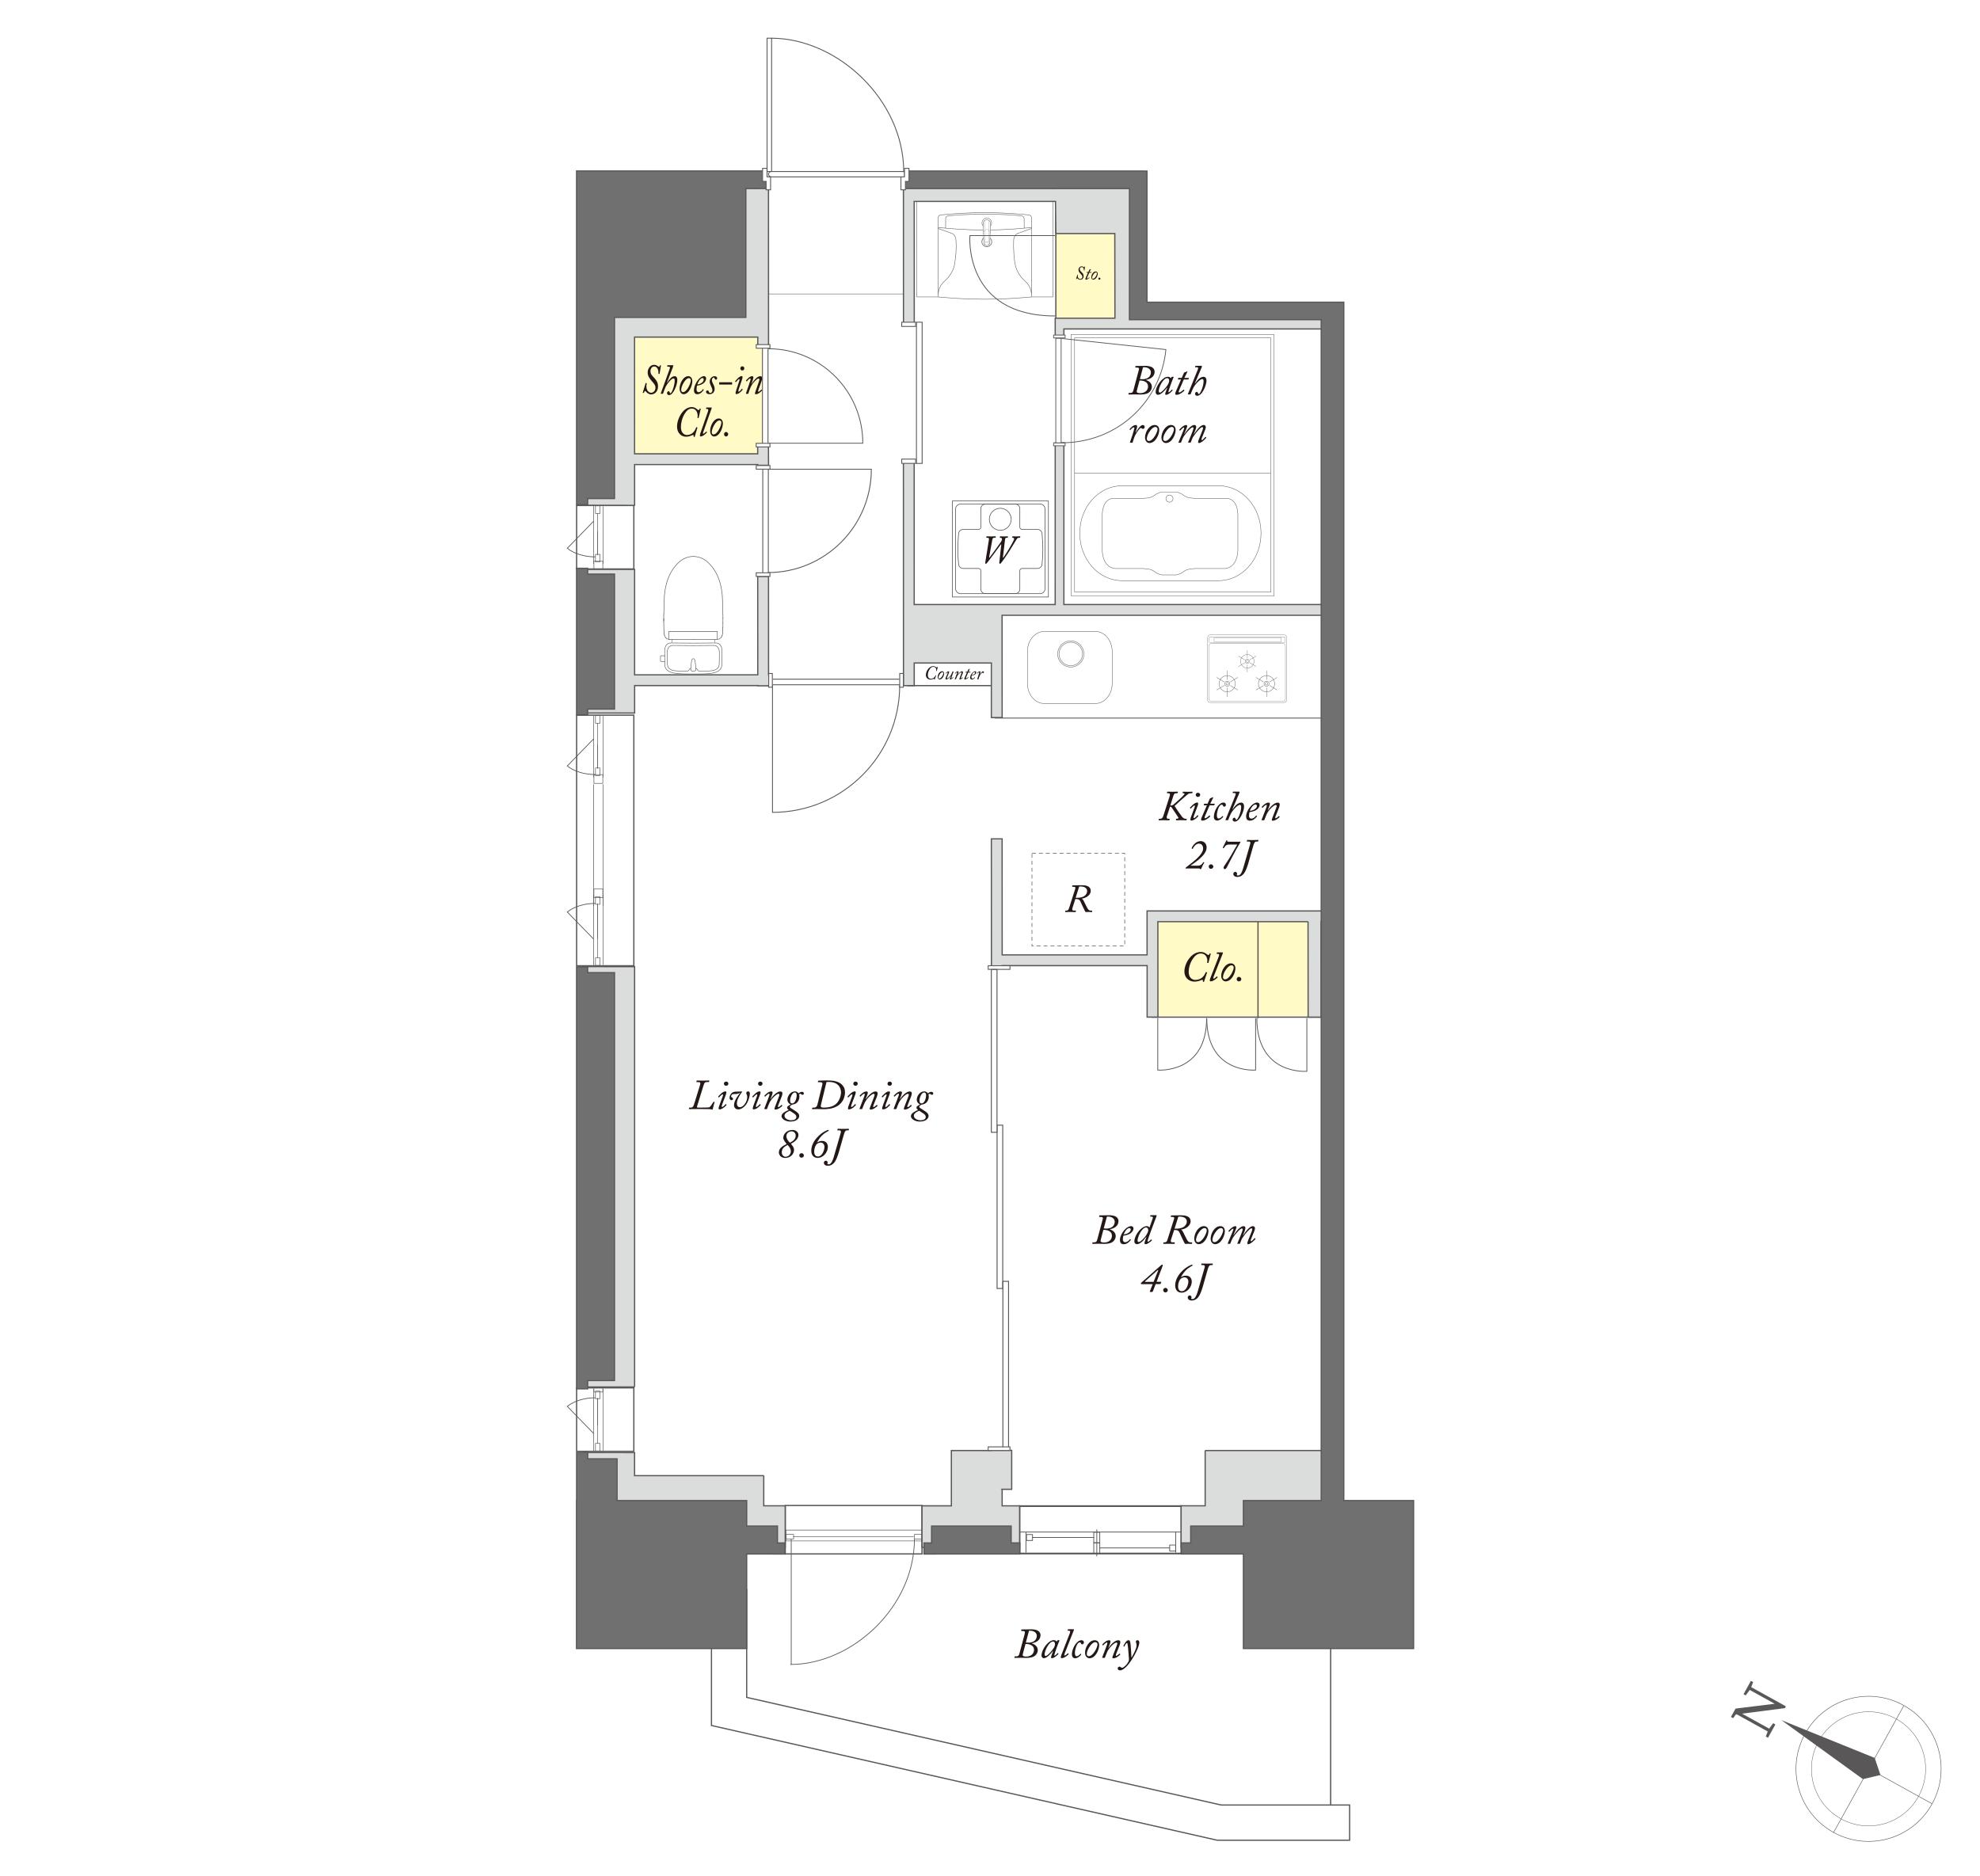 <?xml version="1.0" encoding="UTF-8"?>
<svg id="_レイヤー_2" data-name="レイヤー 2" xmlns="http://www.w3.org/2000/svg" viewBox="0 0 670 635">
  <defs>
    <style>
      .cls-1 {
        stroke-width: .14px;
      }

      .cls-1, .cls-2, .cls-3, .cls-4, .cls-5, .cls-6, .cls-7, .cls-8, .cls-9, .cls-10, .cls-11, .cls-12, .cls-13, .cls-14, .cls-15, .cls-16, .cls-17, .cls-18, .cls-19, .cls-20, .cls-21, .cls-22, .cls-23, .cls-24, .cls-25, .cls-26, .cls-27, .cls-28, .cls-29, .cls-30, .cls-31, .cls-32, .cls-33, .cls-34, .cls-35, .cls-36, .cls-37, .cls-38, .cls-39, .cls-40, .cls-41, .cls-42, .cls-43, .cls-44, .cls-45, .cls-46, .cls-47, .cls-48, .cls-49, .cls-50 {
        stroke: #595757;
      }

      .cls-1, .cls-2, .cls-4, .cls-5, .cls-6, .cls-7, .cls-8, .cls-9, .cls-10, .cls-11, .cls-12, .cls-13, .cls-14, .cls-16, .cls-17, .cls-18, .cls-19, .cls-21, .cls-23, .cls-24, .cls-25, .cls-26, .cls-27, .cls-28, .cls-29, .cls-30, .cls-32, .cls-34, .cls-35, .cls-36, .cls-37, .cls-38, .cls-39, .cls-40, .cls-41, .cls-42, .cls-43, .cls-45, .cls-46, .cls-47, .cls-48, .cls-49, .cls-50 {
        fill: none;
      }

      .cls-1, .cls-10, .cls-14, .cls-16, .cls-18, .cls-19, .cls-21, .cls-23, .cls-26, .cls-27, .cls-32, .cls-35, .cls-38, .cls-39, .cls-47, .cls-50 {
        stroke-linecap: round;
      }

      .cls-1, .cls-10, .cls-14, .cls-16, .cls-18, .cls-19, .cls-21, .cls-26, .cls-27, .cls-35, .cls-38, .cls-50 {
        stroke-linejoin: round;
      }

      .cls-2 {
        stroke-width: .17px;
      }

      .cls-3, .cls-15, .cls-20, .cls-22, .cls-51, .cls-31, .cls-33, .cls-44 {
        fill: #fff;
      }

      .cls-3, .cls-43 {
        stroke-width: .41px;
      }

      .cls-4 {
        stroke-width: .29px;
      }

      .cls-5 {
        stroke-width: .27px;
      }

      .cls-6 {
        stroke-width: .58px;
      }

      .cls-7 {
        stroke-width: .3px;
      }

      .cls-8 {
        stroke-width: .29px;
      }

      .cls-9 {
        stroke-width: .42px;
      }

      .cls-10 {
        stroke-width: .26px;
      }

      .cls-52 {
        fill: #dbdcdc;
      }

      .cls-52, .cls-53, .cls-51, .cls-54, .cls-55, .cls-56 {
        stroke-width: 0px;
      }

      .cls-11 {
        stroke-width: .14px;
      }

      .cls-11, .cls-12, .cls-17, .cls-24, .cls-33 {
        stroke-linecap: square;
      }

      .cls-12 {
        stroke-width: .18px;
      }

      .cls-13 {
        stroke-width: .28px;
      }

      .cls-14 {
        stroke-width: .26px;
      }

      .cls-53 {
        fill: #231815;
      }

      .cls-15 {
        stroke-width: .3px;
      }

      .cls-16 {
        stroke-width: .19px;
      }

      .cls-17, .cls-33 {
        stroke-width: .17px;
      }

      .cls-18 {
        stroke-width: .14px;
      }

      .cls-19 {
        stroke-width: .08px;
      }

      .cls-20 {
        stroke-width: .26px;
      }

      .cls-21 {
        stroke-width: .14px;
      }

      .cls-22 {
        stroke-width: .26px;
      }

      .cls-23 {
        stroke-width: .06px;
      }

      .cls-23, .cls-32, .cls-39, .cls-47 {
        stroke-linejoin: bevel;
      }

      .cls-24 {
        stroke-width: .19px;
      }

      .cls-25 {
        stroke-width: .13px;
      }

      .cls-26 {
        stroke-width: .22px;
      }

      .cls-27 {
        stroke-width: .08px;
      }

      .cls-28, .cls-32 {
        stroke-width: .15px;
      }

      .cls-29 {
        stroke-width: .3px;
      }

      .cls-30 {
        stroke-width: .12px;
      }

      .cls-30, .cls-48 {
        stroke-miterlimit: 10;
      }

      .cls-54 {
        fill: #595757;
      }

      .cls-31, .cls-36, .cls-49 {
        stroke-width: .3px;
      }

      .cls-34 {
        stroke-width: .42px;
      }

      .cls-35 {
        stroke-width: .14px;
      }

      .cls-37 {
        stroke-dasharray: 0 0 1.34 1;
        stroke-width: .2px;
      }

      .cls-38 {
        stroke-width: .14px;
      }

      .cls-39 {
        stroke-width: .05px;
      }

      .cls-40 {
        stroke-width: .42px;
      }

      .cls-41 {
        stroke-width: .19px;
      }

      .cls-42 {
        stroke-width: .25px;
      }

      .cls-44 {
        stroke-width: .32px;
      }

      .cls-45 {
        stroke-width: .26px;
      }

      .cls-46 {
        stroke-width: .28px;
      }

      .cls-47 {
        stroke-width: .13px;
      }

      .cls-48 {
        stroke-width: .1px;
      }

      .cls-55 {
        fill: #fffac6;
      }

      .cls-49 {
        stroke-dasharray: 0 2;
      }

      .cls-56 {
        fill: #717071;
      }

      .cls-50 {
        stroke-width: .09px;
      }
    </style>
  </defs>
  <g id="_レイヤー_1-2" data-name="レイヤー 1">
    <g>
      <rect class="cls-51" width="670" height="635"/>
      <g>
        <line class="cls-28" x1="259.41" y1="99.47" x2="306.62" y2="99.47"/>
        <rect class="cls-55" x="357.37" y="62.27" width="26.72" height="48.98"/>
        <polygon class="cls-55" points="257.93 102.5 205.36 102.5 205.37 155.45 257.92 155.45 257.93 102.5"/>
        <rect class="cls-55" x="389.17" y="309.55" width="61.43" height="34.28"/>
        <g>
          <rect class="cls-6" x="344.98" y="509.71" width="54.82" height="16.05"/>
          <line class="cls-10" x1="395.77" y1="523.86" x2="372.19" y2="523.86"/>
          <line class="cls-14" x1="370.1" y1="520.32" x2="349.39" y2="520.32"/>
          <line class="cls-14" x1="371.14" y1="526.62" x2="371.14" y2="517.7"/>
          <line class="cls-14" x1="397.84" y1="525.35" x2="397.84" y2="518.63"/>
          <line class="cls-14" x1="347.16" y1="525.35" x2="347.16" y2="518.63"/>
          <line class="cls-14" x1="344.8" y1="518.48" x2="399.78" y2="518.48"/>
          <rect class="cls-14" x="395.8" y="522.89" width="2.03" height="2.04"/>
          <rect class="cls-10" x="370.11" y="522.14" width="2.03" height="3.56"/>
          <rect class="cls-10" x="370.11" y="518.56" width="2.03" height="3.56"/>
          <rect class="cls-14" x="347.35" y="519.32" width="2.04" height="2.02"/>
        </g>
        <rect class="cls-16" x="265.97" y="519.29" width="2.58" height="1.55"/>
        <rect class="cls-16" x="309.4" y="519.29" width="2.59" height="1.55"/>
        <line class="cls-16" x1="268.38" y1="520.08" x2="309.13" y2="520.08"/>
        <line class="cls-16" x1="265.66" y1="521.49" x2="312.15" y2="521.49"/>
        <line class="cls-16" x1="265.66" y1="517.82" x2="312.01" y2="517.82"/>
        <g>
          <path class="cls-42" d="m267.43,563.31c20.85,0,42.03-19.43,42-42.51"/>
          <line class="cls-42" x1="267.74" y1="563.35" x2="267.74" y2="520.84"/>
        </g>
        <rect class="cls-9" x="265.72" y="509.5" width="46.28" height="16.39"/>
        <line class="cls-16" x1="265.82" y1="517.82" x2="265.82" y2="521.41"/>
        <line class="cls-16" x1="265.9" y1="517.82" x2="265.9" y2="521.41"/>
        <g>
          <g>
            <g>
              <g>
                <polyline class="cls-1" points="363.62 114.37 363.62 200.36 430.04 200.36 430.04 114.31 363.65 114.31"/>
                <line class="cls-1" x1="363.68" y1="160.19" x2="429.93" y2="160.19"/>
              </g>
              <rect class="cls-21" x="362.43" y="113.21" width="68.7" height="88.46"/>
            </g>
            <path class="cls-35" d="m418.87,186.42c-.31,5.87-4.25,5.99-4.25,5.99h-10.37c-1.97.2-2.58.19-3.95,1.17,0,0-.46.58-2.28.98h-4.86c-1.82-.39-2.27-.98-2.27-.98-1.37-.98-1.97-.97-3.95-1.17h-9.7s-3.95-.12-4.25-5.99v-12.49c.3-5.86,4.25-5.27,4.25-5.27h9.7c1.98-.19,2.58-.19,3.95-1.17,0,0,.45-.59,2.27-.98h4.86c1.82.39,2.28.98,2.28.98,1.37.98,1.98.97,3.95,1.17h10.37s3.94-.59,4.25,5.27v12.49Z"/>
            <path class="cls-35" d="m379.69,196.51c-7.91,0-14.32-7.19-14.32-16.06s6.41-16.06,14.32-16.06h32.69c7.92,0,14.33,7.19,14.33,16.06s-6.41,16.06-14.33,16.06h-32.69Z"/>
          </g>
          <path class="cls-38" d="m394.53,168.74c0,.66.54,1.2,1.2,1.2s1.2-.54,1.2-1.2-.54-1.2-1.2-1.2-1.2.54-1.2,1.2Z"/>
        </g>
        <g>
          <g>
            <rect class="cls-26" x="322.26" y="169.52" width="32.5" height="32.51"/>
            <path class="cls-26" d="m338.47,179.48c-2.03,0-3.7-1.69-3.7-3.74s1.67-3.73,3.7-3.73,3.71,1.69,3.71,3.73-1.67,3.74-3.71,3.74"/>
            <path class="cls-26" d="m333.41,170.62c-.83,0-1.52.69-1.52,1.52v6.27c0,.42-.35.77-.76.77h-5.22c-.78,0-1.43.59-1.52,1.36l-.02.23c-.16,1.66-.25,3.34-.25,5.01v.27c0,1.66.09,3.06.24,4.68l.03.28c.08.77.74,1.37,1.52,1.37h5.22c.42,0,.76.35.76.76v6.22c0,.84.69,1.53,1.52,1.53h10.16c.84,0,1.52-.69,1.52-1.53v-6.22c0-.41.35-.76.77-.76h5.22c.77,0,1.44-.6,1.52-1.37l.02-.22c.15-1.49.25-2.64.25-4.74v-.27c0-1.67-.08-3.34-.25-5.01l-.02-.23c-.08-.77-.74-1.36-1.52-1.36h-5.22c-.42,0-.77-.34-.77-.77v-6.27c0-.83-.68-1.52-1.52-1.52h-10.16Z"/>
            <path class="cls-26" d="m351.95,170.59c.92,0,1.68.76,1.68,1.67v26.97c0,.92-.76,1.68-1.68,1.68h-26.91c-.92,0-1.68-.75-1.68-1.68v-26.97c0-.92.75-1.67,1.68-1.67h26.91Z"/>
          </g>
          <path class="cls-53" d="m334.72,188.57c-.03.13.05.18.2.03.22-.21,3.56-4.89,3.7-5.08.34-.48.44-.89.44-1.12,0-.19-.15-.39-.42-.39h-.23c-.08,0-.12-.03-.11-.08l.07-.31c.01-.08.04-.11.16-.11.13,0,.48.04,1.16.04.75,0,1.1-.04,1.26-.04.09,0,.15.04.12.13l-.07.25c-.03.08-.05.11-.15.11h-.3c-.28,0-.4.16-.47.67l-.71,5.91c-.03.17.04.2.13.12.31-.27,1.84-2.81,2.03-3.13.6-1.02,1.42-2.49,1.56-2.85.13-.38.11-.73-.27-.73h-.22c-.07,0-.09-.03-.08-.11l.05-.25c.01-.09.05-.13.15-.13.17,0,.5.04,1.13.04.73,0,1.07-.04,1.28-.04.09,0,.13.05.12.13l-.05.25c-.01.08-.05.11-.11.11h-.23c-.3,0-.55.09-.78.39-.16.23-2.15,3.55-2.49,4.07-.38.62-2.2,3.33-2.78,4-.12.13-.28.35-.44.35-.18,0-.24-.16-.22-.4l.65-6.02c.03-.19-.07-.21-.16-.09-.13.17-4.14,5.67-4.64,6.21-.15.16-.27.31-.47.31-.13,0-.17-.18-.11-.59l1.2-7.51c.08-.47.01-.71-.43-.71h-.32c-.11,0-.15-.03-.13-.13l.05-.26c.01-.07.04-.11.16-.11.13,0,.67.04,1.37.04.83,0,1.34-.04,1.51-.04.12,0,.15.04.13.13l-.05.25c-.01.07-.04.11-.13.11h-.3c-.46,0-.6.17-.71.75l-1.06,5.8Z"/>
        </g>
        <line class="cls-40" x1="357.28" y1="72.15" x2="357.28" y2="108.98"/>
        <g>
          <path class="cls-50" d="m409.54,214.84h24.96c.51,0,.92.41.92.92v21.07c0,.51-.41.92-.92.92h-24.95c-.51,0-.92-.41-.92-.92v-21.07c0-.51.41-.92.92-.92Z"/>
          <g>
            <path class="cls-30" d="m429.45,231.39c0,.48-.39.87-.87.87s-.87-.39-.87-.87.39-.87.87-.87.87.39.87.87Z"/>
            <path class="cls-30" d="m429.02,231.39c0,.24-.2.44-.44.44s-.44-.2-.44-.44.2-.44.44-.44.44.2.44.44Z"/>
            <path class="cls-30" d="m431.32,231.39c0,1.51-1.23,2.74-2.74,2.74s-2.75-1.23-2.75-2.74,1.23-2.75,2.75-2.75,2.74,1.23,2.74,2.75Z"/>
            <g>
              <line class="cls-30" x1="428.58" y1="226.95" x2="428.58" y2="230.06"/>
              <line class="cls-30" x1="428.58" y1="232.73" x2="428.58" y2="235.84"/>
            </g>
            <g>
              <line class="cls-30" x1="432.16" y1="229.27" x2="429.6" y2="230.8"/>
              <line class="cls-30" x1="427.56" y1="231.99" x2="424.99" y2="233.52"/>
            </g>
            <g>
              <line class="cls-30" x1="432.16" y1="233.52" x2="429.6" y2="231.99"/>
              <line class="cls-30" x1="427.56" y1="230.8" x2="424.99" y2="229.27"/>
            </g>
          </g>
          <g>
            <path class="cls-30" d="m416.15,231.39c0,.48-.39.87-.87.87s-.87-.39-.87-.87.39-.87.87-.87.87.39.87.87Z"/>
            <path class="cls-30" d="m415.72,231.39c0,.24-.2.44-.44.44s-.44-.2-.44-.44.19-.44.44-.44.44.2.44.44Z"/>
            <path class="cls-30" d="m418.02,231.39c0,1.51-1.23,2.74-2.75,2.74s-2.74-1.23-2.74-2.74,1.23-2.75,2.74-2.75,2.75,1.23,2.75,2.75Z"/>
            <g>
              <line class="cls-30" x1="415.28" y1="226.95" x2="415.28" y2="230.06"/>
              <line class="cls-30" x1="415.28" y1="232.73" x2="415.28" y2="235.84"/>
            </g>
            <g>
              <line class="cls-30" x1="418.86" y1="229.27" x2="416.29" y2="230.8"/>
              <line class="cls-30" x1="414.26" y1="231.99" x2="411.69" y2="233.52"/>
            </g>
            <g>
              <line class="cls-30" x1="418.86" y1="233.52" x2="416.29" y2="231.99"/>
              <line class="cls-30" x1="414.26" y1="230.8" x2="411.69" y2="229.27"/>
            </g>
          </g>
          <g>
            <path class="cls-48" d="m422.8,223.8c0,.4-.33.73-.73.73s-.73-.33-.73-.73.32-.73.73-.73.73.33.73.73Z"/>
            <path class="cls-48" d="m422.44,223.8c0,.21-.17.37-.37.37s-.37-.16-.37-.37.16-.37.37-.37.37.17.37.37Z"/>
            <path class="cls-48" d="m424.36,223.8c0,1.27-1.02,2.29-2.29,2.29s-2.29-1.03-2.29-2.29,1.03-2.29,2.29-2.29,2.29,1.03,2.29,2.29Z"/>
            <g>
              <line class="cls-48" x1="422.07" y1="220.09" x2="422.07" y2="222.68"/>
              <line class="cls-48" x1="422.07" y1="224.92" x2="422.07" y2="227.51"/>
            </g>
            <g>
              <line class="cls-48" x1="425.06" y1="222.02" x2="422.92" y2="223.3"/>
              <line class="cls-48" x1="421.21" y1="224.29" x2="419.07" y2="225.57"/>
            </g>
            <g>
              <line class="cls-48" x1="425.06" y1="225.57" x2="422.92" y2="224.29"/>
              <line class="cls-48" x1="421.21" y1="223.3" x2="419.07" y2="222.02"/>
            </g>
          </g>
          <path class="cls-27" d="m434.96,236.52c0,.45-.4.82-.88.82h-24.11c-.48,0-.88-.37-.88-.82v-17.93c0-.45.4-.82.88-.82h24.11c.49,0,.88.37.88.82v17.93Z"/>
          <path class="cls-27" d="m409.19,217.34c0,.07.07.12.16.12h25.37c.09,0,.16-.05.16-.12v-1.65c0-.06-.07-.12-.16-.12h-25.37c-.09,0-.16.05-.16.12v1.65Z"/>
          <path class="cls-19" d="m410.83,217.1s.06.09.14.09h22.45c.07,0,.14-.04.14-.09v-1.21s-.07-.08-.14-.08h-22.45c-.08,0-.14.04-.14.08v1.21Z"/>
        </g>
        <g>
          <path class="cls-18" d="m362.33,225.75c-2.44,0-4.43-1.99-4.43-4.43s1.99-4.43,4.43-4.43,4.44,1.99,4.44,4.43-1.99,4.43-4.44,4.43Z"/>
          <path class="cls-18" d="m362.33,225.29c-2.19,0-3.97-1.78-3.97-3.97s1.78-3.97,3.97-3.97,3.98,1.78,3.98,3.97-1.78,3.97-3.98,3.97Z"/>
          <path class="cls-18" d="m353.34,213.71c-3.13,0-5.67,3.04-5.67,6.79v10.79c0,3.75,2.54,6.79,5.67,6.79h17.34c3.13,0,5.67-3.04,5.67-6.79v-10.79c0-3.75-2.54-6.79-5.67-6.79h-17.34Z"/>
        </g>
        <line class="cls-40" x1="307.04" y1="232.03" x2="338.77" y2="232.03"/>
        <line class="cls-40" x1="425.69" y1="308.74" x2="425.69" y2="344.59"/>
        <line class="cls-40" x1="389.79" y1="344.23" x2="451.98" y2="344.23"/>
        <rect class="cls-4" x="336.81" y="205.77" width="116.27" height="37.25"/>
        <line class="cls-40" x1="450.27" y1="555.36" x2="450.27" y2="614.58"/>
        <rect class="cls-16" x="201.49" y="488.48" width="1.55" height="2.58"/>
        <rect class="cls-16" x="201.49" y="470.77" width="1.55" height="2.58"/>
        <rect class="cls-16" x="200.97" y="469.42" width="3.01" height="1.68"/>
        <line class="cls-16" x1="202.25" y1="473.38" x2="202.25" y2="488.41"/>
        <line class="cls-16" x1="202.25" y1="473.09" x2="202.25" y2="482.37"/>
        <line class="cls-16" x1="200.85" y1="470.22" x2="200.85" y2="490.88"/>
        <line class="cls-16" x1="204.09" y1="470.22" x2="204.09" y2="490.81"/>
        <rect class="cls-9" x="195.12" y="469.69" width="19.36" height="21.48"/>
        <rect class="cls-16" x="201.49" y="171.18" width="1.55" height="2.58"/>
        <rect class="cls-16" x="201.49" y="187.61" width="1.55" height="2.58"/>
        <rect class="cls-16" x="200.97" y="189.87" width="3.01" height="2.96"/>
        <line class="cls-16" x1="202.25" y1="187.58" x2="202.25" y2="173.83"/>
        <line class="cls-16" x1="202.25" y1="187.87" x2="202.25" y2="179.87"/>
        <line class="cls-16" x1="200.85" y1="190.75" x2="200.85" y2="171.36"/>
        <line class="cls-16" x1="204.09" y1="190.75" x2="204.09" y2="171.43"/>
        <rect class="cls-9" x="195.12" y="171.07" width="19.36" height="21.48"/>
        <rect class="cls-16" x="201.49" y="324.14" width="1.55" height="2.59"/>
        <rect class="cls-16" x="201.49" y="303.46" width="1.55" height="2.58"/>
        <rect class="cls-16" x="200.97" y="300.84" width="3.01" height="2.95"/>
        <line class="cls-16" x1="202.25" y1="306.08" x2="202.25" y2="324.08"/>
        <line class="cls-16" x1="202.25" y1="305.78" x2="202.25" y2="317.62"/>
        <line class="cls-16" x1="200.85" y1="302.91" x2="200.85" y2="326.55"/>
        <line class="cls-16" x1="204.09" y1="302.91" x2="204.09" y2="326.48"/>
        <line class="cls-16" x1="200.85" y1="265.51" x2="200.85" y2="306.58"/>
        <line class="cls-16" x1="204.09" y1="265.51" x2="204.09" y2="306.5"/>
        <rect class="cls-16" x="201.49" y="242.19" width="1.55" height="2.58"/>
        <rect class="cls-16" x="201.49" y="259.89" width="1.55" height="2.58"/>
        <rect class="cls-16" x="200.97" y="262.15" width="3.01" height="2.96"/>
        <line class="cls-16" x1="202.25" y1="259.87" x2="202.25" y2="244.83"/>
        <line class="cls-16" x1="202.25" y1="260.16" x2="202.25" y2="252.15"/>
        <line class="cls-16" x1="200.85" y1="263.03" x2="200.85" y2="242.36"/>
        <line class="cls-16" x1="204.09" y1="263.03" x2="204.09" y2="242.44"/>
        <rect class="cls-9" x="195.12" y="242.03" width="19.36" height="84.81"/>
        <g>
          <path class="cls-53" d="m363.82,300.79c.15-.43.09-.67-.39-.67h-.52c-.11,0-.12-.04-.11-.11l.07-.28c.01-.08.04-.11.17-.11,1.41,0,2.79-.04,3.01-.04.97,0,3.04.09,3.04,1.92,0,1.34-1.45,2.42-3.02,2.61v.03c.32.11.52.52.67.81.07.13.99,2.04,1.24,2.45.34.55.6.78,1.18.78h.34c.09,0,.11.05.09.13l-.04.25c-.01.07-.04.11-.13.11-.13,0-.35-.04-.99-.04-.59,0-.85.04-.99.04-.11,0-.17-.11-.36-.43-.19-.32-1.38-2.97-1.55-3.29-.39-.75-1.14-.69-1.65-.69l-.95,2.94c-.24.77-.07.97.5.97h.55c.08,0,.11.04.09.11l-.04.31c-.01.07-.07.08-.16.08-.15,0-.75-.04-1.88-.04-.79,0-1.32.04-1.48.04-.08,0-.09-.04-.08-.11l.05-.28c.01-.08.04-.11.13-.11h.26c.48,0,.71-.3.83-.67l2.14-6.7Zm.17,3.04c.69,0,1.49.07,2.47-.34.79-.32,1.41-1.05,1.41-1.99,0-.56-.5-1.49-2.14-1.49-.24,0-.39,0-.55.01l-1.2,3.8Z"/>
          <rect class="cls-37" x="349.2" y="288.77" width="31.39" height="31.39"/>
        </g>
        <g>
          <path class="cls-41" d="m335.59,81.82c0,.92-.75,1.67-1.67,1.67s-1.67-.75-1.67-1.67.75-1.67,1.67-1.67,1.67.75,1.67,1.67Z"/>
          <g>
            <path class="cls-32" d="m317.42,100.49l2.33.2,4.47.32,4.51.19,4.51.07,4.51-.07,4.5-.19,4.51-.32,2.3-.2m0-.17v-26.55l-.03-.29-.13-.29-.19-.23-.26-.13-.29-.1-4.96-.42-4.96-.26-4.99-.1-4.96.1-4.99.26-4.96.42-.29.1-.26.13-.19.23-.13.29-.03.29v26.55m0-23.31l1.3.1,4.83.39,4.86.26,4.83.06,4.86-.06,4.83-.26,4.86-.39,1.27-.1m-29.38.19l.2-.06.1-.2m26.56,0v-2.92l-.07-.29-.13-.29-.19-.19-.26-.16-.29-.06-4.12-.33-4.12-.16-4.12-.06-4.12.06-4.12.16-4.12.33-.29.06-.26.16-.2.19-.13.29-.03.29v2.92m26.56,0l.06.2.19.06m2.27,22.6l-.1-.88-.16-.81-.32-.81-.42-.78-.49-.68-.62-.62m2.11-17.9l-4.73,1.69-.29.16-.29.23-.39.52-.26.62-.1.65-.03,2.37.1,2.37.23,2.33.16,1.13.32,1.14.39,1.07.55,1,.65.94.75.88.84.81m-27.43,0l.84-.81.75-.88.65-.94.55-1,.42-1.07.29-1.14.16-1.13.26-2.33.1-2.37-.07-2.37-.1-.65-.26-.62-.39-.52-.26-.23-.32-.16-4.7-1.69m2.08,17.9l-.59.62-.52.68-.42.78-.29.81-.19.81-.07.88"/>
            <polyline class="cls-32" points="317.42 100.48 310.2 100.48 310.2 68.2 356.3 68.2 356.3 100.48 349.07 100.48"/>
          </g>
          <path class="cls-47" d="m335.56,75.45c0,.91-.73,1.64-1.64,1.64s-1.64-.73-1.64-1.64.74-1.64,1.64-1.64,1.64.74,1.64,1.64Z"/>
          <path class="cls-51" d="m333.85,74.24s-1.12,0-1.22,1.22l.27,6.68s.16.84.95.86c0,0,.91-.01,1.06-.81s.29-6.77.29-6.77c0,0-.06-1.07-1.35-1.18Z"/>
          <g>
            <path class="cls-47" d="m335.2,75.82c.08-.71-.42-1.35-1.12-1.43-.71-.09-1.35.42-1.43,1.12-.01.08-.01.23,0,.3"/>
            <path class="cls-47" d="m332.9,82.14c0,.18.09.44.2.57"/>
            <path class="cls-47" d="m334.73,82.72c.12-.13.21-.4.21-.58"/>
            <path class="cls-47" d="m333.11,82.71c.34.45.98.54,1.43.19.06-.04.15-.13.19-.19"/>
            <path class="cls-47" d="m332.64,75.84s0-.01,0-.02"/>
            <path class="cls-47" d="m332.9,82.14c-.02-.78-.07-2.34-.1-3.13"/>
            <path class="cls-47" d="m335.03,79.02c-.03.78-.08,2.34-.1,3.13"/>
            <line class="cls-47" x1="335.2" y1="75.82" x2="335.03" y2="79.02"/>
            <line class="cls-47" x1="332.81" y1="79.02" x2="332.64" y2="75.84"/>
          </g>
          <polyline class="cls-23" points="333.13 74.7 333.28 81.96 334.53 81.96 334.72 74.65"/>
          <path class="cls-23" d="m332.79,78.56s1.12-2.06,2.26,0"/>
          <path class="cls-39" d="m333.16,82.82s.75-1.9,1.52,0"/>
        </g>
        <polygon class="cls-3" points="413.22 610.87 252.67 574.44 252.67 537.99 240.75 537.99 240.75 571.73 240.75 583.96 252.67 586.66 359.35 610.87 411.88 622.79 442.8 622.79 456.69 622.79 456.69 610.87 413.22 610.87"/>
        <path class="cls-42" d="m201.53,262.14c-3.86,0-7.36-1.14-9.57-2.92l8.91-9.16"/>
        <path class="cls-42" d="m201.53,188.47c-3.86,0-7.36-1.14-9.57-2.92l8.91-9.16"/>
        <path class="cls-42" d="m201.53,305.73c-3.86,0-7.36,1.14-9.57,2.92l8.91,9.16"/>
        <path class="cls-42" d="m201.53,473.04c-3.86,0-7.36,1.14-9.57,2.92l8.91,9.16"/>
        <g>
          <path class="cls-53" d="m385.34,125.3c.06-.22.09-.4.09-.52,0-.26-.26-.39-.79-.39h-.37c-.09,0-.13-.06-.11-.13l.06-.3c.01-.09.06-.1.19-.1.09,0,.57,0,1.16-.01.85-.01,1.52-.03,2.02-.03.19,0,1.43,0,2.22.47.5.3.9.8.9,1.48,0,1.81-1.61,2.55-2.86,2.77-.08.01-.08.06-.03.09,1.13.36,1.95,1.13,1.95,2.32,0,.16-.04,1-.83,1.74-.53.49-1.42.83-3.03.83-.65,0-1.29-.04-1.94-.04s-1.33.04-2,.04c-.1,0-.14-.03-.13-.11l.06-.3c.01-.07.04-.12.13-.12h.56c.54,0,.78-.33.92-.87l1.82-6.81Zm-.62,6.77c-.13.5-.11.65.16.82.16.09.67.17.89.17,1.91,0,2.72-1.15,2.72-2.32,0-1.53-1.62-1.96-2.7-1.96h-.2l-.87,3.3Zm1-3.79c.24.04.67.06.86.06,1.54,0,2.84-.72,2.86-2.35,0-.9-.86-1.71-2.24-1.71-.17,0-.3.01-.42.03l-1.06,3.97Z"/>
          <path class="cls-53" d="m397.09,127.51c.06,0,.07.07.04.13-.27.59-1,2.57-1.08,2.8-.08.24-.69,2.02-.69,2.15s.07.17.16.17c.17,0,.9-.75,1-.87.04-.04.09-.07.12-.03l.13.14s.06.07.03.11c-.16.29-1.41,1.51-2.22,1.51-.17,0-.3-.06-.3-.24,0-.21.14-.66.69-2.18l-.07-.03c-.6.92-2.05,2.45-3.07,2.45-.33,0-.77-.27-.77-.92,0-2.09,2.35-5.19,4.1-5.19.6,0,.87.26,1.02.49l.27-.39c.04-.06.08-.1.14-.1h.5Zm-1.81,2.5c.2-.42.34-.77.34-1.19,0-.39-.14-.85-.67-.85-1.32,0-2.85,3.03-2.85,4.39,0,.33.14.5.39.5.72,0,2.54-2.32,2.8-2.85Z"/>
          <path class="cls-53" d="m399.66,128.42h-1c-.09,0-.11-.03-.09-.11l.11-.32c.03-.07.07-.1.16-.1h1.03l.75-1.66c.07-.14.11-.17.23-.21.16-.04.53-.19.65-.24.09-.04.16-.09.21-.09.09,0,.11.09.01.29l-.95,1.92h1.46c.07,0,.1.04.06.16l-.13.3s-.07.07-.13.07h-1.46l-1.39,3.23c-.17.4-.33.76-.33.92s.06.24.19.24c.42,0,1.35-.82,1.43-.92.04-.06.09-.04.13,0l.16.17s.04.07.01.13c-.19.23-1.52,1.42-2.63,1.42-.36,0-.46-.14-.46-.34,0-.21.07-.46.16-.67l1.81-4.17Z"/>
          <path class="cls-53" d="m402.05,133.47c-.09,0-.11-.04-.1-.07l3.29-8.13c.17-.43.19-.59.19-.7,0-.17-.2-.29-.47-.29h-.44c-.08,0-.16-.04-.13-.13l.07-.24c.03-.07.04-.11.16-.11h1.94c.12,0,.17.04.17.17,0,.06-.04.21-.13.43l-2.25,5.28.07.06c.72-1.02,1.66-2.22,2.84-2.22.66,0,.99.55.99,1.21,0,1.16-.49,2.4-.99,3.33-.57,1.08-1.35,1.89-2.15,1.89-.42,0-.73-.3-.73-.62s.22-.7.52-.7.47.23.5.43c.01.13.09.29.24.29.32,0,.79-.93,1.06-1.66.32-.82.57-1.91.57-2.6,0-.36-.03-.8-.43-.8-.76,0-2.02,1.49-2.41,1.98-.35.43-.66.98-.95,1.66l-.6,1.46c-.03.09-.1.1-.2.1h-.62Z"/>
          <path class="cls-53" d="m382.49,149.8c-.1,0-.16-.06-.13-.13l.8-2.32c.26-.8.7-2.31.7-2.51,0-.13-.11-.22-.24-.22-.29,0-.93.65-1.13.89-.03.04-.09.03-.11,0l-.14-.14s-.03-.07,0-.11c.3-.44,1.16-1.42,2.14-1.42.29,0,.4.24.4.5.01.27-.23,1.08-.52,2.04l.07.03c.39-.8,1.53-2.57,2.34-2.57.42,0,.67.26.67.65s-.29.66-.56.66c-.13,0-.24-.03-.36-.14-.11-.11-.19-.17-.37-.17-.39,0-1.19,1.23-1.76,2.18-.17.27-.34.6-.56,1.25l-.47,1.45c-.03.1-.07.1-.19.1h-.57Z"/>
          <path class="cls-53" d="m387.46,148.09c0-1.81,1.36-4.26,3.27-4.26.96,0,1.54.7,1.54,1.68,0,1.58-1.25,4.43-3.33,4.43-.79,0-1.48-.76-1.48-1.85Zm4.23-2.8c.01-.44-.24-.8-.72-.8-.6,0-1.36.55-2.08,1.71-.49.78-.83,1.65-.83,2.32,0,.46.32.73.66.73,1.49,0,2.97-3.01,2.97-3.96Z"/>
          <path class="cls-53" d="m393.01,148.09c0-1.81,1.36-4.26,3.27-4.26.96,0,1.54.7,1.54,1.68,0,1.58-1.25,4.43-3.33,4.43-.79,0-1.48-.76-1.48-1.85Zm4.23-2.8c.01-.44-.24-.8-.72-.8-.6,0-1.36.55-2.08,1.71-.49.78-.83,1.65-.83,2.32,0,.46.32.73.66.73,1.49,0,2.97-3.01,2.97-3.96Z"/>
          <path class="cls-53" d="m398.87,149.8c-.07,0-.13-.03-.08-.14l1.09-2.6c.37-.9.8-1.89.83-2.15,0-.14-.04-.23-.14-.23-.2,0-1.08.85-1.21,1.02-.04.06-.11.04-.17-.01l-.13-.13s-.06-.09-.01-.13c.33-.39,1.45-1.59,2.35-1.59.2,0,.34.17.34.4,0,.34-.87,2.24-1.02,2.62h.07c.66-1,2.14-3.03,3.36-3.03.47,0,.63.36.63.62,0,.53-.57,1.91-.82,2.48h.07c.79-1.19,2.08-3.1,3.3-3.1.44,0,.69.37.69.69,0,.49-.27,1.09-.87,2.55-.33.82-.6,1.42-.6,1.68,0,.1.04.19.16.19.26,0,1.05-.92,1.13-1.03.04-.07.11-.06.17,0l.12.11s.06.09.03.16c-.04.1-1.55,1.76-2.48,1.76-.14,0-.26-.13-.26-.34,0-.36.4-1.32.98-2.73.42-1.02.69-1.62.69-2.04,0-.17-.11-.27-.3-.27-.49,0-1.89,1.59-2.77,2.87-.1.16-.4.52-.59,1.02l-.49,1.26c-.03.07-.09.09-.2.09h-.57c-.11,0-.17-.03-.13-.11l.98-2.38c.4-.99.83-2.01.83-2.41,0-.19-.11-.29-.29-.29-.49,0-1.85,1.46-2.67,2.61-.22.3-.5.7-.72,1.22l-.52,1.28c-.06.09-.1.09-.23.09h-.55Z"/>
        </g>
        <g>
          <path class="cls-53" d="m364.59,92.96s.03-.03.07-.03l.06.02s.06.03.04.07c-.23.97.34,1.41.75,1.41s.75-.33.75-.77-.32-.69-.6-1c-.4-.44-.72-.77-.72-1.38,0-.47.37-1.14,1.1-1.14.36,0,.66.22.77.29.03.02.05.03.09.03.05,0,.08-.09.1-.23,0-.02.02-.03.06-.02h.08s.05.03.04.05l-.23,1.23s-.02.04-.05.04h-.09s-.06-.03-.06-.06c.04-.26-.04-1.08-.72-1.08-.4,0-.64.36-.64.71,0,.49.29.68.58.99.3.3.71.66.71,1.34,0,.86-.6,1.25-1.17,1.25-.42,0-.69-.23-.95-.49-.05-.05-.11-.04-.15.01-.04.05-.09.15-.14.25-.01.03-.02.04-.06.02l-.08-.03s-.04-.02-.02-.06l.48-1.41Z"/>
          <path class="cls-53" d="m368.17,92.3h-.45s-.05-.01-.04-.05l.05-.14s.03-.05.07-.05h.47l.34-.75c.03-.06.05-.08.1-.1.07-.02.24-.08.29-.11.04-.02.07-.04.1-.04.04,0,.05.04,0,.13l-.43.87h.66s.05.02.03.07l-.06.14s-.03.03-.06.03h-.66l-.63,1.46c-.08.18-.15.34-.15.42s.03.11.08.11c.19,0,.61-.37.65-.42.02-.03.04-.02.06,0l.07.08s.02.03,0,.06c-.08.1-.69.64-1.19.64-.16,0-.21-.06-.21-.16,0-.1.03-.21.07-.31l.82-1.89Z"/>
          <path class="cls-53" d="m369.28,93.81c0-.82.62-1.93,1.48-1.93.43,0,.69.32.69.76,0,.71-.56,2-1.51,2-.36,0-.67-.34-.67-.84Zm1.91-1.26c0-.2-.11-.36-.32-.36-.27,0-.62.25-.94.77-.22.35-.38.75-.38,1.05,0,.21.14.33.3.33.67,0,1.34-1.36,1.34-1.79Z"/>
          <path class="cls-53" d="m371.66,94.3c0-.13.1-.34.34-.34.29,0,.37.26.37.34,0,.17-.15.35-.36.35-.2,0-.34-.15-.34-.35Z"/>
        </g>
        <g>
          <path class="cls-53" d="m218.47,129.67c.03-.07.06-.07.14-.06l.13.04c.06.03.12.06.09.16-.46,2.13.68,3.11,1.48,3.11s1.49-.73,1.49-1.69-.63-1.52-1.2-2.2c-.8-.97-1.43-1.7-1.43-3.05,0-1.03.73-2.52,2.19-2.52.71,0,1.31.49,1.52.64.06.04.1.07.18.07.1,0,.15-.2.21-.5.01-.04.04-.06.13-.04h.17c.08.03.1.06.09.11l-.46,2.72c-.01.06-.04.09-.1.09h-.18c-.08-.03-.13-.06-.12-.14.08-.57-.09-2.39-1.43-2.39-.8,0-1.27.79-1.27,1.56,0,1.07.57,1.5,1.16,2.18.59.66,1.4,1.46,1.4,2.96,0,1.89-1.2,2.76-2.33,2.76-.82,0-1.38-.52-1.89-1.09-.1-.11-.22-.1-.3.03-.08.11-.18.33-.27.54-.02.06-.05.09-.13.04l-.17-.07c-.06-.03-.08-.04-.05-.14l.95-3.12Z"/>
          <path class="cls-53" d="m223.67,133.26c-.08,0-.1-.04-.09-.07l2.95-8.12c.15-.43.17-.59.17-.7,0-.17-.18-.29-.43-.29h-.4c-.08,0-.14-.04-.12-.13l.06-.24c.03-.07.04-.11.14-.11h1.74c.1,0,.15.04.15.17,0,.06-.04.21-.12.43l-2.02,5.27.06.06c.64-1.02,1.49-2.22,2.55-2.22.59,0,.89.54.89,1.2,0,1.16-.44,2.39-.89,3.32-.51,1.07-1.21,1.89-1.93,1.89-.37,0-.66-.3-.66-.62s.19-.7.46-.7.42.23.45.43c.01.13.08.29.22.29.28,0,.71-.93.95-1.66.28-.82.51-1.9.51-2.59,0-.36-.03-.8-.39-.8-.68,0-1.81,1.49-2.16,1.98-.31.43-.59.97-.85,1.66l-.54,1.46c-.03.09-.09.1-.18.1h-.55Z"/>
          <path class="cls-53" d="m229.96,131.56c0-1.8,1.22-4.25,2.93-4.25.86,0,1.38.7,1.38,1.68,0,1.58-1.12,4.42-2.98,4.42-.71,0-1.32-.76-1.32-1.85Zm3.8-2.79c.01-.44-.22-.8-.64-.8-.54,0-1.22.54-1.87,1.7-.44.77-.75,1.65-.75,2.32,0,.46.28.73.59.73,1.34,0,2.66-3.01,2.66-3.95Z"/>
          <path class="cls-53" d="m234.84,132c0-1.2.71-2.71,1.65-3.74.41-.46,1.11-.96,1.72-.96.5,0,.73.42.73.76,0,.7-.47,1.45-1.2,1.86-.7.39-1.39.54-1.87.59-.06.17-.17.64-.17,1.32s.42.9.67.9c.63,0,1.2-.53,1.47-1.02.02-.04.06-.07.11-.01l.14.13c.06.04.06.09.01.13-.32.5-1.09,1.45-2.08,1.45-.84,0-1.2-.46-1.2-1.4Zm1.15-1.9c.45.04,2.13-.56,2.13-1.62,0-.29-.13-.54-.41-.54-.82,0-1.62,1.65-1.72,2.16Z"/>
          <path class="cls-53" d="m238.92,132.6c0-.2.17-.47.44-.47.28,0,.45.21.53.46.08.24.14.4.46.4.37,0,.72-.37.72-.87,0-.62-.39-1.2-.55-1.66-.09-.24-.39-.74-.37-1.4,0-.83.71-1.75,1.62-1.75.39,0,.91.17.91.73,0,.26-.21.46-.4.46-.15,0-.35-.1-.44-.34-.06-.17-.08-.4-.33-.4s-.63.39-.63.9.39,1.13.46,1.33c.08.17.49.87.49,1.63,0,1.12-.81,1.79-1.7,1.79-.75,0-1.21-.33-1.21-.8Z"/>
          <path class="cls-53" d="m243.36,129.52c0-.1.03-.14.1-.14h4.16c.06,0,.12.03.12.11v.49c0,.14-.05.17-.12.17h-4.16c-.08,0-.1-.03-.1-.1v-.53Z"/>
          <path class="cls-53" d="m248.9,133.04c0-.33.22-.99.76-2.59l.37-1.12c.13-.39.23-.67.23-.85,0-.13-.08-.19-.18-.19-.22,0-.82.77-1.03,1-.05.06-.1.06-.14.01l-.1-.13c-.05-.04-.08-.07-.04-.13.05-.09,1.36-1.8,2.19-1.76.15,0,.31.11.31.36,0,.26-.21.9-.44,1.59l-.75,2.18c-.18.53-.23.85-.23.94,0,.13.04.21.14.24.27-.06.96-.87,1.03-1,.03-.04.08-.04.14.03l.1.1c.05.07.06.1.03.17-.08.11-1.11,1.49-2.17,1.49-.13-.01-.22-.13-.22-.36Zm1.62-8.35c0-.39.27-.72.67-.72.45,0,.68.36.68.69,0,.21-.16.72-.68.72-.57,0-.67-.53-.67-.69Z"/>
          <path class="cls-53" d="m252.56,133.26c-.14,0-.17-.03-.14-.13l.91-2.65c.31-.89.67-1.92.67-2.16,0-.14-.05-.24-.19-.24-.25,0-.86.69-1.08.96-.04.04-.08.04-.13-.01l-.11-.13c-.05-.06-.06-.09-.03-.14.19-.26,1.15-1.45,2.07-1.45.3,0,.41.24.41.43,0,.44-.55,1.8-.66,2.13l.05.03c.39-.69,1.79-2.59,2.93-2.59.39,0,.64.21.64.59,0,.63-.3,1.37-.72,2.53-.35.95-.66,1.75-.66,1.98,0,.09.05.19.15.19.19,0,.76-.53.93-.73.05-.04.1-.03.14.03l.09.11c.05.06.06.09.01.16-.15.23-1.2,1.25-2.06,1.25-.17,0-.31-.07-.31-.29,0-.27.46-1.4.86-2.63.18-.56.64-1.75.64-2.06,0-.2-.09-.33-.32-.33-.5,0-1.78,1.32-2.34,2.33-.23.42-.44.79-.77,1.79l-.32.96c-.03.06-.05.09-.18.09h-.5Z"/>
          <path class="cls-53" d="m235.08,147.82c-.02.07-.06.09-.11.07l-.23-.07s-.06-.04-.04-.11c.01-.07.04-.14.04-.24,0-.16-.09-.27-.21-.27s-.34.09-.57.2c-.28.16-1.16.4-1.77.4-1.71,0-3.09-1.32-3.09-3.41,0-1.63.68-3.54,1.86-4.97.84-1.02,1.99-1.65,3.1-1.65.62,0,1.08.14,1.7.62.17.13.4.4.64.4.15,0,.26-.11.33-.44.02-.09.06-.11.12-.09l.17.04c.08.01.1.06.08.14l-.68,2.96c-.02.09-.05.11-.14.09l-.18-.03c-.06-.01-.09-.04-.08-.14.27-1.4-.39-3.04-1.87-3.04-1.04,0-1.74.57-2.47,1.75-.96,1.58-1.27,3.35-1.27,4.5,0,2.05,1.22,2.68,1.97,2.68,1.08,0,2.42-.42,3.2-2.54.05-.13.06-.14.13-.11l.22.07c.08.03.08.06.06.13l-.91,3.06Z"/>
          <path class="cls-53" d="m239.54,139.3c.19-.54.18-.9-.19-.9h-.37c-.09,0-.1-.06-.08-.13l.08-.26c.03-.09.05-.1.13-.1h1.6c.12,0,.15.09.12.21l-2.68,7.57c-.12.33-.43,1.12-.16,1.12.21,0,.8-.56.95-.74.05-.06.08-.04.12,0l.14.17s.04.09-.01.14c-.06.11-1.26,1.33-2.08,1.33-.17,0-.28-.09-.28-.42,0-.21.32-1.12.48-1.55l2.25-6.46Z"/>
          <path class="cls-53" d="m240.3,145.87c0-1.8,1.22-4.25,2.93-4.25.86,0,1.38.7,1.38,1.68,0,1.58-1.12,4.42-2.98,4.42-.71,0-1.32-.76-1.32-1.85Zm3.8-2.79c.01-.44-.22-.8-.64-.8-.54,0-1.22.54-1.87,1.7-.44.77-.75,1.65-.75,2.32,0,.46.28.73.59.73,1.34,0,2.66-3.01,2.66-3.95Z"/>
          <path class="cls-53" d="m245.01,146.94c0-.29.21-.74.67-.74.58,0,.73.57.73.74,0,.37-.3.77-.72.77-.4,0-.68-.33-.68-.77Z"/>
        </g>
        <g>
          <path class="cls-53" d="m316.32,229.99s-.03.04-.06.03l-.12-.03s-.03-.02-.02-.05c0-.03.02-.06.02-.11,0-.07-.04-.12-.1-.12s-.17.04-.29.09c-.14.07-.58.18-.89.18-.86,0-1.56-.6-1.56-1.54,0-.74.34-1.6.94-2.25.42-.46,1-.75,1.56-.75.31,0,.54.07.86.28.08.06.2.18.32.18.08,0,.13-.05.17-.2.01-.04.03-.05.06-.04l.08.02s.05.03.04.06l-.34,1.34s-.03.05-.07.04h-.09s-.04-.03-.04-.08c.14-.64-.19-1.37-.94-1.37-.53,0-.88.26-1.25.79-.49.71-.64,1.52-.64,2.04,0,.93.62,1.21.99,1.21.54,0,1.22-.19,1.61-1.15.03-.06.03-.06.06-.05l.11.03s.04.03.03.06l-.46,1.39Z"/>
          <path class="cls-53" d="m317.3,229.11c0-.82.62-1.93,1.48-1.93.43,0,.69.32.69.76,0,.71-.56,2-1.51,2-.36,0-.67-.34-.67-.84Zm1.91-1.26c0-.2-.11-.36-.32-.36-.27,0-.62.25-.94.77-.22.35-.38.75-.38,1.05,0,.21.14.33.3.33.67,0,1.34-1.36,1.34-1.79Z"/>
          <path class="cls-53" d="m322.62,227.25c.06,0,.07.02.06.06l-.5,1.35c-.19.51-.27.8-.27.84,0,.06,0,.06.05.08.1,0,.45-.32.51-.4.01-.02.04-.03.06,0l.06.07s.02.03,0,.06-.62.65-1.07.65c-.09,0-.12-.07-.12-.15s.33-.89.42-1.11l-.04-.02c-.27.4-.96,1.28-1.6,1.28-.13,0-.23-.11-.24-.27,0-.21.21-.61.46-1.21.17-.4.32-.71.32-.82,0-.06-.04-.09-.1-.09-.12,0-.44.29-.51.37-.02.02-.04.02-.06,0l-.06-.06s-.02-.03,0-.06c.04-.06.58-.62,1-.62.13,0,.19.13.19.23,0,.16-.15.55-.42,1.12-.17.38-.34.8-.34.94,0,.07.05.11.11.11.34,0,1.03-.85,1.22-1.12.12-.18.23-.36.3-.55l.23-.62s.04-.05.09-.05h.27Z"/>
          <path class="cls-53" d="m323.15,229.88c-.07,0-.08-.01-.07-.06l.46-1.2c.15-.4.34-.87.34-.98,0-.06-.03-.11-.1-.11-.12,0-.43.31-.54.43-.02.02-.04.02-.06,0l-.06-.06s-.03-.04-.01-.06c.1-.12.58-.65,1.04-.65.15,0,.21.11.21.19,0,.2-.28.82-.33.97h.02c.19-.3.9-1.16,1.48-1.16.19,0,.32.1.32.27,0,.29-.15.62-.36,1.15-.17.43-.33.79-.33.89,0,.04.03.08.08.08.1,0,.38-.24.47-.33.03-.02.05-.01.07.01l.05.05s.03.04,0,.07c-.08.1-.6.56-1.04.56-.08,0-.16-.03-.16-.13,0-.12.23-.64.43-1.19.09-.25.32-.79.32-.93,0-.09-.04-.15-.16-.15-.25,0-.89.6-1.18,1.06-.12.19-.22.36-.39.81l-.16.43s-.02.04-.09.04h-.25Z"/>
          <path class="cls-53" d="m327.21,227.6h-.45s-.05-.01-.04-.05l.05-.14s.03-.05.07-.05h.47l.34-.75c.03-.06.05-.08.1-.1.07-.02.24-.08.29-.11.04-.02.07-.04.1-.04.04,0,.05.04,0,.13l-.43.87h.66s.05.02.03.07l-.06.14s-.03.03-.06.03h-.66l-.63,1.46c-.08.18-.15.34-.15.42s.03.11.08.11c.19,0,.61-.37.65-.42.02-.03.04-.02.06,0l.07.08s.02.03,0,.06c-.08.1-.69.64-1.19.64-.16,0-.21-.06-.21-.16,0-.1.03-.21.07-.31l.82-1.89Z"/>
          <path class="cls-53" d="m328.28,229.31c0-.54.36-1.23.83-1.69.21-.21.56-.43.87-.43.25,0,.37.19.37.34,0,.32-.24.65-.6.84-.35.18-.7.25-.94.27-.03.08-.08.29-.08.6s.21.41.34.41c.32,0,.6-.24.74-.46.01-.02.03-.03.06,0l.07.06s.03.04,0,.06c-.16.23-.55.65-1.05.65-.42,0-.6-.21-.6-.64Zm.58-.86c.23.02,1.08-.25,1.08-.73,0-.13-.06-.25-.21-.25-.42,0-.82.75-.87.98Z"/>
          <path class="cls-53" d="m330.73,229.88s-.07-.03-.06-.06l.36-1.05c.12-.36.32-1.04.32-1.13,0-.06-.05-.1-.11-.1-.13,0-.42.29-.51.4-.01.02-.04.01-.05,0l-.06-.06s-.01-.03,0-.05c.14-.2.53-.64.97-.64.13,0,.18.11.18.23,0,.12-.1.49-.23.92h.03c.17-.35.69-1.15,1.06-1.15.19,0,.31.12.31.29s-.13.3-.25.3c-.06,0-.11-.01-.16-.06-.05-.05-.08-.08-.17-.08-.17,0-.54.56-.8.99-.08.12-.16.27-.25.56l-.21.65s-.03.05-.08.05h-.26Z"/>
        </g>
        <g>
          <path class="cls-53" d="m407.45,332.23c-.03.07-.07.09-.13.07l-.26-.07s-.07-.04-.04-.11c.01-.07.04-.14.04-.24,0-.16-.1-.27-.23-.27s-.37.09-.63.2c-.32.16-1.29.4-1.98.4-1.9,0-3.44-1.32-3.44-3.41,0-1.63.76-3.54,2.08-4.97.93-1.02,2.22-1.65,3.45-1.65.69,0,1.2.14,1.89.62.19.13.44.4.72.4.17,0,.29-.11.37-.44.03-.09.07-.11.13-.09l.19.04c.08.01.11.06.08.14l-.76,2.96c-.03.09-.06.11-.16.09l-.2-.03c-.07-.01-.1-.04-.09-.14.3-1.4-.43-3.03-2.08-3.03-1.16,0-1.93.57-2.75,1.75-1.07,1.58-1.42,3.35-1.42,4.5,0,2.05,1.36,2.68,2.19,2.68,1.2,0,2.69-.42,3.57-2.54.06-.13.07-.14.14-.11l.24.07c.08.03.08.06.07.13l-1.02,3.06Z"/>
          <path class="cls-53" d="m412.4,323.71c.22-.54.2-.9-.21-.9h-.42c-.1,0-.11-.06-.09-.13l.09-.26c.03-.09.06-.1.14-.1h1.78c.13,0,.17.09.13.21l-2.98,7.57c-.13.33-.47,1.12-.17,1.12.23,0,.89-.56,1.06-.74.06-.06.09-.04.13,0l.16.17s.04.09-.01.14c-.07.11-1.4,1.33-2.32,1.33-.19,0-.32-.08-.32-.42,0-.21.36-1.12.53-1.55l2.51-6.46Z"/>
          <path class="cls-53" d="m413.24,330.28c0-1.8,1.36-4.25,3.27-4.25.96,0,1.53.7,1.53,1.68,0,1.58-1.25,4.42-3.32,4.42-.79,0-1.48-.76-1.48-1.85Zm4.23-2.79c.01-.44-.24-.8-.72-.8-.6,0-1.36.54-2.08,1.7-.49.77-.83,1.65-.83,2.32,0,.46.31.73.66.73,1.49,0,2.96-3.01,2.96-3.95Z"/>
          <path class="cls-53" d="m418.48,331.36c0-.29.23-.75.74-.75.64,0,.82.57.82.75,0,.37-.33.77-.8.77-.44,0-.76-.33-.76-.77Z"/>
        </g>
        <g>
          <path class="cls-53" d="m373.11,412.75c.06-.22.09-.4.09-.52,0-.26-.26-.39-.79-.39h-.37c-.09,0-.13-.06-.11-.13l.06-.3c.01-.09.06-.1.19-.1.09,0,.57,0,1.16-.01.85-.01,1.52-.03,2.02-.03.19,0,1.43,0,2.22.47.5.3.9.8.9,1.48,0,1.81-1.61,2.55-2.86,2.77-.08.01-.08.06-.03.08,1.13.36,1.95,1.13,1.95,2.32,0,.16-.04,1-.83,1.74-.53.49-1.42.83-3.03.83-.65,0-1.29-.04-1.94-.04s-1.33.04-2,.04c-.1,0-.14-.03-.13-.11l.06-.3c.01-.07.04-.11.13-.11h.56c.54,0,.78-.33.92-.87l1.82-6.81Zm-.62,6.77c-.13.5-.11.65.16.82.16.09.67.17.89.17,1.91,0,2.72-1.15,2.72-2.32,0-1.54-1.62-1.97-2.7-1.97h-.2l-.87,3.3Zm1-3.79c.24.04.67.06.86.06,1.54,0,2.84-.72,2.86-2.35,0-.9-.86-1.71-2.24-1.71-.17,0-.3.01-.42.03l-1.06,3.97Z"/>
          <path class="cls-53" d="m378.97,419.67c0-1.21.79-2.71,1.84-3.75.46-.46,1.23-.96,1.92-.96.56,0,.82.42.82.76,0,.7-.53,1.45-1.33,1.87-.78.39-1.55.54-2.08.59-.07.17-.19.65-.19,1.32s.47.9.75.9c.7,0,1.33-.53,1.64-1.02.03-.04.07-.07.13-.01l.16.13c.07.04.07.09.01.13-.36.5-1.22,1.45-2.32,1.45-.93,0-1.33-.46-1.33-1.4Zm1.28-1.91c.5.04,2.38-.56,2.38-1.62,0-.29-.14-.54-.46-.54-.92,0-1.81,1.65-1.92,2.16Z"/>
          <path class="cls-53" d="m389.31,411.73c-.12,0-.13-.06-.12-.1l.09-.3c.01-.06.04-.08.17-.08h1.76c.2,0,.23.14.17.26-.21.5-2.72,7.22-2.97,8.08-.13.44-.14.66.06.66.24,0,.93-.66,1-.75.06-.04.11-.04.16.01l.14.14s.04.09,0,.14c-.1.13-1.33,1.28-2.1,1.28-.23,0-.39-.07-.39-.33,0-.29.32-1.26.63-2.08l-.11-.03c-.7,1.12-2.05,2.44-3.03,2.44-.49,0-.92-.33-.92-.95,0-1.13.8-2.84,1.98-4,.46-.44,1.29-1.16,2.25-1.16.39,0,.66.19.9.47l1.1-3.14c.1-.27.03-.56-.36-.56h-.44Zm-1.69,6.64c.4-.54.93-1.45.93-2.01,0-.67-.3-.95-.76-.95-1.35,0-2.87,3.14-2.87,4.46,0,.3.22.46.42.46.6,0,1.71-1.18,2.28-1.97Z"/>
          <path class="cls-53" d="m397.26,412.57c.16-.46.1-.72-.42-.72h-.56c-.11,0-.13-.04-.11-.11l.07-.3c.01-.09.04-.11.19-.11,1.51,0,2.98-.04,3.21-.04,1.03,0,3.24.1,3.24,2.05,0,1.44-1.55,2.58-3.23,2.78v.03c.35.11.56.56.72.86.07.14,1.06,2.18,1.32,2.61.36.59.65.83,1.26.83h.36c.1,0,.11.06.1.14l-.04.27c-.01.07-.04.11-.14.11-.14,0-.37-.04-1.06-.04-.63,0-.9.04-1.06.04-.11,0-.19-.11-.39-.46-.2-.34-1.48-3.17-1.65-3.51-.42-.8-1.22-.73-1.76-.73l-1.02,3.14c-.26.82-.07,1.03.53,1.03h.59c.09,0,.11.04.1.11l-.04.33c-.01.07-.07.09-.17.09-.16,0-.8-.04-2.01-.04-.85,0-1.41.04-1.58.04-.08,0-.1-.04-.08-.11l.06-.3c.01-.08.04-.11.14-.11h.27c.52,0,.76-.32.89-.72l2.28-7.16Zm.19,3.24c.73,0,1.59.07,2.64-.36.85-.34,1.51-1.12,1.51-2.12,0-.6-.53-1.59-2.28-1.59-.26,0-.42,0-.59.01l-1.28,4.06Z"/>
          <path class="cls-53" d="m404.11,419.22c0-1.81,1.36-4.26,3.27-4.26.96,0,1.54.7,1.54,1.68,0,1.58-1.25,4.43-3.33,4.43-.79,0-1.48-.76-1.48-1.85Zm4.23-2.8c.01-.44-.24-.8-.72-.8-.6,0-1.36.54-2.08,1.71-.49.78-.83,1.65-.83,2.32,0,.46.32.73.66.73,1.49,0,2.97-3.01,2.97-3.96Z"/>
          <path class="cls-53" d="m409.66,419.22c0-1.81,1.36-4.26,3.27-4.26.96,0,1.54.7,1.54,1.68,0,1.58-1.25,4.43-3.33,4.43-.79,0-1.48-.76-1.48-1.85Zm4.23-2.8c.01-.44-.24-.8-.72-.8-.6,0-1.36.54-2.08,1.71-.49.78-.83,1.65-.83,2.32,0,.46.32.73.66.73,1.49,0,2.97-3.01,2.97-3.96Z"/>
          <path class="cls-53" d="m415.52,420.93c-.07,0-.13-.03-.08-.14l1.09-2.6c.37-.9.8-1.89.83-2.15,0-.14-.04-.23-.14-.23-.2,0-1.08.85-1.21,1.02-.04.06-.11.04-.17-.01l-.13-.13s-.06-.08-.01-.13c.33-.39,1.45-1.59,2.35-1.59.2,0,.34.17.34.4,0,.35-.87,2.24-1.02,2.63h.07c.66-1,2.14-3.03,3.36-3.03.47,0,.63.36.63.62,0,.53-.57,1.91-.82,2.48h.07c.79-1.19,2.08-3.1,3.3-3.1.44,0,.69.37.69.69,0,.49-.27,1.09-.87,2.55-.33.82-.6,1.42-.6,1.68,0,.1.04.19.16.19.26,0,1.05-.92,1.13-1.03.04-.07.11-.06.17,0l.12.12s.06.08.03.16c-.04.1-1.55,1.76-2.48,1.76-.14,0-.26-.13-.26-.34,0-.36.4-1.32.98-2.73.42-1.02.69-1.62.69-2.04,0-.17-.11-.27-.3-.27-.49,0-1.89,1.59-2.77,2.87-.1.16-.4.52-.59,1.02l-.49,1.26c-.03.07-.09.09-.2.09h-.57c-.11,0-.17-.03-.13-.11l.98-2.38c.4-.99.83-2.01.83-2.41,0-.19-.11-.29-.29-.29-.49,0-1.85,1.46-2.67,2.61-.22.3-.5.7-.72,1.22l-.52,1.28c-.06.09-.1.09-.23.09h-.55Z"/>
          <path class="cls-53" d="m389.15,437.25c-.09,0-.1-.11-.01-.34l.92-2.32h-3.8c-.13,0-.23-.1-.23-.22,0-.1.1-.21.33-.42l6.54-5.77c.11-.1.26-.19.4-.19.16,0,.22.16.09.5l-2.02,5.32h1.49c.11,0,.11.09.1.16l-.22.43c-.06.11-.14.17-.23.17h-1.45l-.92,2.38c-.09.24-.14.29-.34.29h-.65Zm1.21-3.43l1.51-3.77c.1-.26.01-.34-.16-.19l-4.16,3.7c-.14.11-.13.26.03.26h2.78Z"/>
          <path class="cls-53" d="m393.6,436.62c0-.29.23-.75.75-.75.64,0,.82.57.82.75,0,.37-.33.77-.8.77-.44,0-.76-.33-.76-.77Z"/>
          <path class="cls-53" d="m397.66,435.06c0-3.27,3.2-6.13,5.37-6.96.11-.04.29-.1.37-.1.1,0,.17.07.17.19,0,.1-.09.16-.14.19-1.92.96-2.91,2.19-3.83,3.84l.03.03c.57-.37,1.03-.53,1.74-.53,1.19,0,1.91.89,1.91,1.98,0,1.97-1.65,3.77-3.44,3.77-1.48,0-2.17-1.09-2.17-2.41Zm4.46-1.33c0-.75-.44-1.45-1.31-1.45-.5,0-1.15.27-1.46.7-.54.73-.67,1.65-.7,2.32-.01.65.17,1.68,1.25,1.68,1.48,0,2.22-2.17,2.22-3.26Z"/>
          <path class="cls-53" d="m406.9,435.79c-.29,1-.82,2.41-1.36,3.13-.63.82-1.36,1.21-2.25,1.21-1.09,0-1.38-.66-1.38-.96,0-.42.26-.76.65-.76.42,0,.63.36.63.6,0,.11-.03.27-.09.36-.04.06-.03.13,0,.17.04.04.14.1.49.1.79,0,1.33-1.33,1.68-2.52l2.34-8.09c.14-.47.16-.89-.53-.89h-.47c-.09,0-.14-.03-.13-.12l.07-.3c.01-.09.06-.11.14-.11.11,0,.78.04,1.82.04s1.64-.04,1.76-.04c.1,0,.14.04.13.14l-.06.29c-.01.07-.04.1-.14.1h-.37c-.46,0-.79.19-1.08,1.18l-1.85,6.48Z"/>
        </g>
        <g>
          <path class="cls-53" d="m346.74,552.89c.06-.22.09-.4.09-.52,0-.26-.26-.39-.79-.39h-.37c-.09,0-.13-.06-.12-.13l.06-.3c.01-.09.06-.1.19-.1.09,0,.57,0,1.16-.01.85-.01,1.52-.03,2.02-.03.19,0,1.43,0,2.22.47.5.3.9.8.9,1.47,0,1.8-1.6,2.55-2.85,2.76-.09.01-.09.06-.03.09,1.13.36,1.95,1.13,1.95,2.32,0,.16-.04,1-.83,1.73-.53.49-1.42.83-3.02.83-.64,0-1.29-.04-1.93-.04s-1.33.04-1.99.04c-.1,0-.14-.03-.13-.11l.06-.3c.01-.07.04-.11.13-.11h.56c.54,0,.77-.33.92-.87l1.82-6.8Zm-.61,6.76c-.13.5-.12.64.16.82.16.09.67.17.89.17,1.9,0,2.72-1.15,2.72-2.32,0-1.53-1.62-1.96-2.69-1.96h-.2l-.87,3.29Zm1-3.78c.24.04.67.06.86.06,1.53,0,2.83-.72,2.85-2.35,0-.9-.86-1.7-2.23-1.7-.17,0-.3.01-.42.03l-1.06,3.97Z"/>
          <path class="cls-53" d="m358.46,555.09c.06,0,.07.07.04.13-.27.59-1,2.56-1.07,2.79-.08.24-.69,2.02-.69,2.15s.07.17.16.17c.17,0,.9-.75,1-.87.04-.04.09-.07.11-.03l.13.14s.06.07.03.11c-.16.29-1.4,1.5-2.22,1.5-.17,0-.3-.06-.3-.24,0-.22.14-.66.69-2.18l-.07-.03c-.6.92-2.05,2.45-3.06,2.45-.33,0-.77-.27-.77-.92,0-2.09,2.35-5.18,4.1-5.18.6,0,.87.26,1.02.49l.27-.39c.04-.06.09-.1.14-.1h.5Zm-1.8,2.49c.2-.42.34-.77.34-1.19,0-.39-.14-.85-.67-.85-1.32,0-2.85,3.02-2.85,4.38,0,.33.14.5.39.5.72,0,2.53-2.32,2.79-2.85Z"/>
          <path class="cls-53" d="m361.99,552.77c.22-.54.2-.9-.21-.9h-.42c-.1,0-.11-.06-.09-.13l.09-.26c.03-.08.06-.1.14-.1h1.78c.13,0,.17.09.13.22l-2.98,7.57c-.13.33-.47,1.12-.17,1.12.23,0,.89-.56,1.06-.75.06-.06.09-.04.13,0l.16.17s.04.09-.01.14c-.07.11-1.4,1.33-2.32,1.33-.19,0-.32-.09-.32-.42,0-.21.36-1.12.53-1.55l2.51-6.46Z"/>
          <path class="cls-53" d="m362.71,559.88c0-1.95,1.59-4.78,3.25-4.78.67,0,.82.54.82.8,0,.34-.33.6-.59.6-.19,0-.32-.1-.37-.31-.04-.16-.21-.37-.44-.37-.36,0-.73.34-1.04.99-.39.83-.62,2.06-.62,2.51,0,1.04.31,1.19.57,1.19.56,0,1.1-.57,1.26-.77.04-.06.08-.09.13-.06l.16.14s.07.07.01.16c-.2.3-1.15,1.23-2.06,1.23-.5,0-1.07-.36-1.07-1.32Z"/>
          <path class="cls-53" d="m367.16,559.35c0-1.8,1.36-4.25,3.26-4.25.96,0,1.53.7,1.53,1.68,0,1.58-1.25,4.42-3.32,4.42-.79,0-1.47-.76-1.47-1.85Zm4.22-2.79c.01-.44-.24-.8-.72-.8-.6,0-1.36.54-2.08,1.7-.49.77-.83,1.65-.83,2.32,0,.46.32.73.66.73,1.49,0,2.97-3.01,2.97-3.95Z"/>
          <path class="cls-53" d="m373.12,561.05c-.16,0-.19-.03-.16-.13l1.02-2.65c.34-.89.74-1.92.74-2.16,0-.14-.06-.24-.21-.24-.27,0-.96.69-1.2.96-.04.04-.09.04-.14-.01l-.13-.13c-.06-.06-.07-.08-.03-.14.21-.26,1.27-1.45,2.31-1.45.33,0,.46.24.46.43,0,.44-.62,1.8-.73,2.13l.06.03c.43-.69,1.99-2.59,3.27-2.59.43,0,.72.21.72.59,0,.63-.33,1.37-.8,2.53-.39.95-.73,1.75-.73,1.98,0,.09.06.19.17.19.21,0,.85-.53,1.03-.73.06-.04.11-.03.16.03l.1.11c.06.06.07.09.01.16-.17.23-1.33,1.25-2.29,1.25-.19,0-.35-.07-.35-.29,0-.27.52-1.4.96-2.63.2-.56.72-1.75.72-2.06,0-.2-.1-.33-.36-.33-.56,0-1.98,1.32-2.61,2.33-.26.42-.49.79-.86,1.79l-.36.96c-.03.06-.06.09-.2.09h-.56Z"/>
          <path class="cls-53" d="m380.16,557.15s-.04-.06-.01-.13c.08-.17.84-1.93,1.72-1.93.44,0,.6.36.72,1.62.14,1.63.24,3.31.27,4.24h.06c.4-.66,1.26-2.36,1.46-3.05.07-.24.21-.63.21-1.25,0-.16-.03-.42-.07-.53-.06-.13-.16-.33-.16-.52,0-.23.13-.51.59-.51.39,0,.57.36.57.72,0,.93-.54,2.13-.96,3.04-.63,1.37-2.13,3.94-3.38,5.15-.39.4-1.33,1.3-2.17,1.3-.56,0-.8-.34-.8-.67,0-.36.32-.57.57-.59.24-.01.37.1.53.23.1.08.24.17.36.17.14,0,.39-.09.67-.3.79-.59,1.34-1.42,1.57-1.93.11-.27.13-.59.11-.8-.03-.33-.3-4.23-.46-4.97-.06-.27-.13-.4-.24-.4-.26,0-.72.85-.83,1.16-.03.06-.08.06-.13.04l-.2-.09Z"/>
        </g>
        <g>
          <path class="cls-52" d="m335.46,224.38v18.46s3.65,0,3.65,0l-.02-34.61h112.77s0-3.64,0-3.64h-91.86s0-54.68,0-54.68h-2.93s-.01,54.68-.01,54.68h-47.71s-.01-48.49-.01-48.49h-3.64l.02,75.93h3.64s0-7.65,0-7.65h26.1Zm72.35,266.51v18.71s-8.14,0-8.14,0v14.05s25.73,0,25.73,0v-10.21s26.91,0,26.91,0v-22.54s-44.5,0-44.5,0Zm-149.36,8.51h-43.72s0-7.8,0-7.8l-17.45-.02v22.2s2.76,0,2.76,0v8.58s51.63,0,51.63,0v1.28s14.04,0,14.04,0v-14.04s-7.27,0-7.27,0v-10.2Zm184.17-187.47l.03,32.3h4.41l-.03-32.3h5.03s0-3.64,0-3.64h-8.58s-.86,0-.86,0h0s-50.83,0-50.83,0h0s-3.64,0-3.64,0v14.87s-49.03,0-49.03,0l-.02-39.27h-3.64s.02,43.03.02,43.03h3.64v-.12s49.05,0,49.05,0v17.42h3.65l-.02-32.29h50.83Zm-103.52,192.09h3.24s0-13.19,0-13.19h-3.25s-3.64,0-3.64,0v.07s-13.52,0-13.52,0v18.71s-9.94,0-9.94,0v14.05s33.03,0,33.03,0v-14.04s-5.91,0-5.91,0v-5.59Zm-79.06-308.91h-3.64s.02,33.27.02,33.27h-41.68s0-35.68,0-35.68h-17.45s.02,48.61.02,48.61h17.44s0-9.29,0-9.29h41.68s0,.09,0,.09h3.64s0-.09,0-.09h.1v-3.64h-.1l-.02-33.27Zm49.33-85.32l-.02-41.62h47.82s.12,10.87.12,10.87h19.94s.05,28.65.05,28.65h-20.21s0,3.64,0,3.64h0v2.23s2.93,0,2.93,0v-2.23s90.92,0,90.92,0v-3.64s-65.28,0-65.28,0l-.06-37.08h-.28l-.13-11.67h-28.11s.05,4.75.05,4.75h-47.77s0-3.21,0-3.21h-3.64l.02,49.31h3.64Zm-94.63,359.61v-142.26s-17.46-.01-17.46-.01l.02,142.26h17.44Zm0-298.39v-13.79s41.68,0,41.68,0v.26h3.64l-.03-6.31h-3.64s.01,2.41.01,2.41h-41.67s-.01-39.5-.01-39.5h41.7s0,3.11,0,3.11h3.64s-.02-54.11-.02-54.11h-3.64s0,.62,0,.62h-41.69s0-.33,0-.33l-17.45-.03.03,107.66,17.44.03Z"/>
          <path class="cls-34" d="m335.46,224.38v18.46s3.65,0,3.65,0l-.02-34.61h112.77s0-3.64,0-3.64h-91.86s0-54.68,0-54.68h-2.93s-.01,54.68-.01,54.68h-47.71s-.01-48.49-.01-48.49h-3.64l.02,75.93h3.64s0-7.65,0-7.65h26.1Zm72.35,266.51v18.71s-8.14,0-8.14,0v14.05s25.73,0,25.73,0v-10.21s26.91,0,26.91,0v-22.54s-44.5,0-44.5,0Zm-149.36,8.51h-43.72s0-7.8,0-7.8l-17.45-.02v22.2s2.76,0,2.76,0v8.58s51.63,0,51.63,0v1.28s14.04,0,14.04,0v-14.04s-7.27,0-7.27,0v-10.2Zm184.17-187.47l.03,32.3h4.41l-.03-32.3h5.03s0-3.64,0-3.64h-8.58s-.86,0-.86,0h0s-50.83,0-50.83,0h0s-3.64,0-3.64,0v14.87s-49.03,0-49.03,0l-.02-39.27h-3.64s.02,43.03.02,43.03h3.64v-.12s49.05,0,49.05,0v17.42h3.65l-.02-32.29h50.83Zm-103.52,192.09h3.24s0-13.19,0-13.19h-3.25s-3.64,0-3.64,0v.07s-13.52,0-13.52,0v18.71s-9.94,0-9.94,0v14.05s33.03,0,33.03,0v-14.04s-5.91,0-5.91,0v-5.59Zm-79.06-308.91h-3.64s.02,33.27.02,33.27h-41.68s0-35.68,0-35.68h-17.45s.02,48.61.02,48.61h17.44s0-9.29,0-9.29h41.68s0,.09,0,.09h3.64s0-.09,0-.09h.1v-3.64h-.1l-.02-33.27Zm49.33-85.32l-.02-41.62h47.82s.12,10.87.12,10.87h19.94s.05,28.65.05,28.65h-20.21s0,3.64,0,3.64h0v2.23s2.93,0,2.93,0v-2.23s90.92,0,90.92,0v-3.64s-65.28,0-65.28,0l-.06-37.08h-.28l-.13-11.67h-28.11s.05,4.75.05,4.75h-47.77s0-3.21,0-3.21h-3.64l.02,49.31h3.64Zm-94.63,359.61v-142.26s-17.46-.01-17.46-.01l.02,142.26h17.44Zm0-298.39v-13.79s41.68,0,41.68,0v.26h3.64l-.03-6.31h-3.64s.01,2.41.01,2.41h-41.67s-.01-39.5-.01-39.5h41.7s0,3.11,0,3.11h3.64s-.02-54.11-.02-54.11h-3.64s0,.62,0,.62h-41.69s0-.33,0-.33l-17.45-.03.03,107.66,17.44.03Z"/>
        </g>
        <g>
          <polygon class="cls-31" points="341.76 326.83 334.39 326.83 334.39 328.06 335.58 328.06 336.59 328.06 341.76 328.06 341.76 326.83"/>
          <g>
            <rect class="cls-44" x="337.39" y="380.79" width="1.92" height="55.27"/>
            <rect class="cls-44" x="339.36" y="433.64" width="1.92" height="56.81"/>
            <rect class="cls-44" x="335.45" y="328.11" width="1.92" height="55.09"/>
            <polygon class="cls-15" points="341.76 489.66 334.39 489.66 334.39 490.89 335.58 490.89 336.59 490.89 341.76 490.89 341.76 489.66"/>
          </g>
        </g>
        <g>
          <path class="cls-13" d="m259.98,118.02c17.67,0,31.98,14.32,31.98,31.98h-31.98"/>
          <g>
            <line class="cls-36" x1="258" y1="117.97" x2="258" y2="150.08"/>
            <polygon class="cls-31" points="255.89 116.62 260.54 116.62 260.54 117.85 257.75 117.85 256.75 117.85 255.89 117.85 255.89 116.62"/>
            <polygon class="cls-31" points="255.89 151.25 260.54 151.25 260.54 150.03 257.75 150.03 256.75 150.03 255.89 150.03 255.89 151.25"/>
            <line class="cls-36" x1="259.88" y1="118" x2="259.88" y2="150.02"/>
          </g>
        </g>
        <g>
          <rect class="cls-31" x="310.11" y="109.04" width="1.93" height="47.8"/>
          <polygon class="cls-31" points="309.85 156.82 305.13 156.82 305.13 155.37 307.96 155.37 308.98 155.37 309.85 155.37 309.85 156.82"/>
          <polygon class="cls-31" points="309.85 109.04 305.13 109.04 305.13 110.48 307.96 110.48 308.98 110.48 309.85 110.48 309.85 109.04"/>
          <line class="cls-49" x1="311.11" y1="201.77" x2="311.11" y2="157.69"/>
        </g>
        <g>
          <path class="cls-7" d="m259.87,193.77c19.32,0,34.98-15.66,34.98-34.97h-34.98"/>
          <g>
            <line class="cls-36" x1="258.11" y1="193.73" x2="258.11" y2="158.94"/>
            <polygon class="cls-31" points="255.89 195.08 260.54 195.08 260.54 193.85 257.75 193.85 256.75 193.85 255.89 193.85 255.89 195.08"/>
            <polygon class="cls-31" points="255.89 157.55 260.54 157.55 260.54 158.78 257.75 158.78 256.75 158.78 255.89 158.78 255.89 157.55"/>
            <line class="cls-36" x1="259.99" y1="193.7" x2="259.99" y2="158.8"/>
          </g>
        </g>
        <g>
          <path class="cls-36" d="m304.44,231.9c0,23.77-19.27,43.03-43.04,43.03v-43.03"/>
          <g>
            <line class="cls-36" x1="304.34" y1="229.85" x2="261.48" y2="229.85"/>
            <polygon class="cls-31" points="305.68 227.92 305.68 232.58 304.45 232.58 304.45 229.78 304.45 228.78 304.45 227.92 305.68 227.92"/>
            <polygon class="cls-31" points="261.35 227.92 261.35 232.58 260.12 232.58 260.12 229.78 260.12 228.78 260.12 227.92 261.35 227.92"/>
            <line class="cls-36" x1="304.42" y1="231.74" x2="261.42" y2="231.74"/>
          </g>
        </g>
        <g>
          <path class="cls-56" d="m263.08,516.47h-10.41v-8.64h-43.86v-14.13h-9.94v-2.17h-3.76v16.3h-.04v50.09h57.6v-32h8.99v.02h3.98v-3.76h-2.56v-5.71Zm79.08,0h-26.93v5.71h-2.57v3.76h3.98v-.02h28.46v-3.76h-2.94v-5.69Zm112.56-8.64V102.27s-7.65,0-7.65,0h0s-58.95,0-58.95,0v-44.37h-1.14v-.03h-80.83v5.94h76.03s0,44.39,0,44.39h1.25s63.64,0,63.64,0v399.63h-26.33v8.64h-17.83v5.69h-3.21v3.76h21.04v32h57.6v-50.09h-23.62Zm-255.86-40.61h9.09v-138.06h-9.09v-1.96h-3.76v142.83h3.76v-2.81Zm0-227.24h9.09v-45.69h-9.09v-1.97h-3.76v49.62h3.76v-1.96Zm0-71.25h9.09v-61.31h44.44v-43.61h7.13s0-5.94,0-5.94h-63.68s0,0,0,0h-.74v112.96h3.76v-2.1Z"/>
          <path class="cls-43" d="m263.08,516.47h-10.41v-8.64h-43.86v-14.13h-9.94v-2.17h-3.76v16.3h-.04v50.09h57.6v-32h8.99v.02h3.98v-3.76h-2.56v-5.71Zm79.08,0h-26.93v5.71h-2.57v3.76h3.98v-.02h28.46v-3.76h-2.94v-5.69Zm112.56-8.64V102.27s-7.65,0-7.65,0h0s-58.95,0-58.95,0v-44.37h-1.14v-.03h-80.83v5.94h76.03s0,44.39,0,44.39h1.25s63.64,0,63.64,0v399.63h-26.33v8.64h-17.83v5.69h-3.21v3.76h21.04v32h57.6v-50.09h-23.62Zm-255.86-40.61h9.09v-138.06h-9.09v-1.96h-3.76v142.83h3.76v-2.81Zm0-227.24h9.09v-45.69h-9.09v-1.97h-3.76v49.62h3.76v-1.96Zm0-71.25h9.09v-61.31h44.44v-43.61h7.13s0-5.94,0-5.94h-63.68s0,0,0,0h-.74v112.96h3.76v-2.1Z"/>
        </g>
        <g>
          <polygon class="cls-20" points="356.53 150.86 360.43 150.86 360.43 149.87 358.09 149.87 357.25 149.87 356.53 149.87 356.53 150.86"/>
          <polygon class="cls-20" points="356.53 114.37 360.43 114.37 360.43 113.39 358.09 113.39 357.25 113.39 356.53 113.39 356.53 114.37"/>
          <path class="cls-45" d="m359.22,149.85c19.5,0,33.67-14.58,35.3-31.54l-35.3-3.76"/>
          <rect class="cls-22" x="340.48" y="131.29" width="35.37" height="1.81" transform="translate(225.97 490.35) rotate(-90)"/>
        </g>
        <path class="cls-46" d="m357.08,79.73h-28.88s-2.3,27.2,28.88,27.2"/>
        <g>
          <path class="cls-5" d="m391.77,344.59v17.55s16.53,1.4,16.53-17.55"/>
          <path class="cls-5" d="m424.88,344.59v17.55s-16.53,1.4-16.53-17.55"/>
        </g>
        <path class="cls-5" d="m442.22,344.59v17.97s-16.92,1.43-16.92-17.97"/>
        <g>
          <line class="cls-36" x1="304.86" y1="59.87" x2="260.06" y2="59.87"/>
          <g>
            <polygon class="cls-51" points="259.55 59.86 259.55 59.59 259.55 58.9 259.55 56.97 258.04 56.97 258.04 61.35 258.05 61.35 258.05 61.38 259.02 61.38 259.24 61.38 259.24 64.24 260.75 64.24 260.75 62.49 260.75 61.8 260.75 59.86 259.55 59.86"/>
            <polygon class="cls-36" points="259.55 59.86 259.55 59.59 259.55 58.9 259.55 56.97 258.04 56.97 258.04 61.35 258.05 61.35 258.05 61.38 259.02 61.38 259.24 61.38 259.24 64.24 260.75 64.24 260.75 62.49 260.75 61.8 260.75 59.86 259.55 59.86"/>
          </g>
          <line class="cls-29" x1="306.03" y1="58.04" x2="260.96" y2="58.04"/>
          <path class="cls-36" d="m261,12.93c22.24,0,44.84,20.74,44.81,45.35"/>
          <rect class="cls-36" x="259.57" y="12.93" width="1.54" height="45.11" transform="translate(520.67 70.96) rotate(180)"/>
          <path class="cls-8" d="m260.98,58.04c-.5,0-.91.41-.91.91,0,.5.4.91.91.91"/>
          <g>
            <polygon class="cls-51" points="307.58 56.97 306.06 56.97 306.06 58.9 306.06 59.59 306.06 59.86 304.86 59.86 304.86 61.8 304.86 62.49 304.86 64.24 306.38 64.24 306.38 61.38 306.59 61.38 307.56 61.38 307.56 61.35 307.58 61.35 307.58 56.97"/>
            <polygon class="cls-36" points="307.58 56.97 306.06 56.97 306.06 58.9 306.06 59.59 306.06 59.86 304.86 59.86 304.86 61.8 304.86 62.49 304.86 64.24 306.38 64.24 306.38 61.38 306.59 61.38 307.56 61.38 307.56 61.35 307.58 61.35 307.58 56.97"/>
          </g>
        </g>
        <g>
          <g>
            <g id="ARC">
              <path class="cls-11" d="m227.35,216.37c0,.25,0,.5,0,.75,0,.11.02.21.06.32"/>
            </g>
            <g id="ARC-2" data-name="ARC">
              <path class="cls-11" d="m241.87,216.38s0,.04,0,.08c0,.22,0,.44,0,.65,0,.11-.02.21-.06.32"/>
            </g>
          </g>
          <g>
            <g id="ARC-3" data-name="ARC">
              <path class="cls-12" d="m244.12,215.6c-.31.49-.82.78-1.38.77v-2.64h-16.4v2.64"/>
            </g>
            <g>
              <g id="POINT">
                <line class="cls-12" x1="234.62" y1="188.33" x2="234.62" y2="188.33"/>
              </g>
              <g id="POINT-2" data-name="POINT">
                <line class="cls-12" x1="234.62" y1="188.32" x2="234.62" y2="188.32"/>
              </g>
              <g id="LINE">
                <line class="cls-12" x1="242.74" y1="216.37" x2="234.62" y2="216.37"/>
              </g>
              <g id="LINE-2" data-name="LINE">
                <line class="cls-12" x1="234.62" y1="216.37" x2="226.49" y2="216.37"/>
              </g>
              <g id="ARC-4" data-name="ARC">
                <path class="cls-12" d="m244.57,213.32c-.03.29-.05.59-.04.88"/>
              </g>
              <g id="ARC-5" data-name="ARC">
                <path class="cls-24" d="m224.59,207.97c-.01,1.49,0,3.84.07,5.36"/>
              </g>
              <g id="ARC-6" data-name="ARC">
                <path class="cls-12" d="m244.61,212.37c0-.51.02-1.01.02-1.52"/>
              </g>
              <g id="ARC-7" data-name="ARC">
                <path class="cls-12" d="m224.6,209.4v.76"/>
              </g>
              <g id="ARC-8" data-name="ARC">
                <path class="cls-12" d="m244.59,212.79c0-.14.02-.28.02-.42"/>
              </g>
              <g id="ARC-9" data-name="ARC">
                <path class="cls-12" d="m244.57,213.32s.02-.48.03-.53"/>
              </g>
              <g id="ARC-10" data-name="ARC">
                <path class="cls-12" d="m234.62,188.32c-1.57,0-3.1.54-4.37,1.52-.44.36-.85.74-1.24,1.16-.56.61-1.08,1.26-1.53,1.97-.8,1.25-1.41,2.63-1.82,4.07-.53,1.79-.83,3.65-.88,5.52-.02,1.03-.06,2.05-.1,3.08-.03.77-.05,1.54-.06,2.31"/>
              </g>
              <g id="ARC-11" data-name="ARC">
                <path class="cls-12" d="m244.63,210.85c0-.34,0-.67,0-1.01v-.69"/>
              </g>
              <g id="ARC-12" data-name="ARC">
                <path class="cls-12" d="m244.63,209.15c0-.39,0-.77,0-1.16"/>
              </g>
              <g id="ARC-13" data-name="ARC">
                <path class="cls-12" d="m244.37,215.04c.09-.27.14-.55.15-.84"/>
              </g>
              <g id="ARC-14" data-name="ARC">
                <path class="cls-12" d="m244.12,215.6c.11-.17.2-.36.26-.56"/>
              </g>
              <g id="ARC-15" data-name="ARC">
                <path class="cls-12" d="m225.38,215.93c.31.29.7.45,1.11.44"/>
              </g>
              <g id="ARC-16" data-name="ARC">
                <path class="cls-12" d="m224.8,214.82c.09.42.29.81.58,1.11"/>
              </g>
              <g id="ARC-17" data-name="ARC">
                <path class="cls-12" d="m224.71,214.09c0,.25.03.49.09.73"/>
              </g>
              <g id="ARC-18" data-name="ARC">
                <path class="cls-12" d="m224.71,214.09c0-.23,0-.46-.03-.68"/>
              </g>
              <g id="ARC-19" data-name="ARC">
                <path class="cls-12" d="m234.62,188.32c1.57,0,3.1.54,4.37,1.52.44.36.85.74,1.24,1.16.57.61,1.08,1.26,1.53,1.97.8,1.25,1.41,2.63,1.82,4.07.53,1.79.83,3.65.88,5.52.02,1.03.06,2.05.1,3.08.03.77.05,1.54.06,2.31"/>
              </g>
            </g>
          </g>
          <g>
            <path class="cls-17" d="m234.56,225.93s1.06,0,1.4.66c.34.66.77.54.77.54l1.2.02,1.38-.04c1.75-.1,3.9-.15,4.07-2.33l.04-4s.11-2.34-1.91-2.34c-2.48,0-6.72.05-6.72.05h-.36s-4.25-.05-6.73-.05c-2.02,0-1.91,2.34-1.91,2.34l.04,4c.17,2.19,2.32,2.24,4.07,2.33l1.37.04,1.21-.02s.43.11.77-.54c.34-.66,1.4-.66,1.4-.66"/>
            <path class="cls-17" d="m234.45,217.66s-4.69-.06-7.43-.06c-2.24,0-2.11,2.76-2.11,2.76l.04,4.72c.19,2.58,3.4,2.84,5.33,2.95,1.88.11,4.16.06,4.16.06h.34s2.27.05,4.16-.06c1.93-.11,5.14-.37,5.33-2.95l.04-4.72s.13-2.76-2.11-2.76c-2.73,0-7.43.06-7.43.06h-.32Z"/>
            <path class="cls-33" d="m234.7,222.93s.22,0,.4.35c.18.34.38,3.19.38,3.19l-.03.37c-.13.29-.73.3-.73.3h-.23s-.59-.01-.72-.3l-.03-.37s.2-2.85.38-3.19c.18-.35.41-.35.41-.35h.18Z"/>
          </g>
          <path class="cls-17" d="m224.94,223.87h-1.18s-.27-.04-.27-.27v-1.49s-.08-.19.27-.19h1.18"/>
        </g>
        <g>
          <path class="cls-53" d="m236.9,367.1c.2-.63.09-.89-.62-.89h-.53c-.1,0-.13-.04-.12-.12l.1-.33c.01-.07.06-.09.17-.09.16,0,.77.04,1.98.04s1.88-.04,2.04-.04c.09,0,.13.04.11.11l-.07.3c-.03.09-.07.12-.17.12h-.65c-.54,0-.77.16-1.03.99l-2.24,7.23c-.1.32.04.42.36.42h.57c.93,0,2.7-.01,2.97-.06.26-.04.39-.13.5-.23.29-.26,1.09-1.53,1.15-1.65.01-.04.06-.07.14-.03l.14.06c.09.03.11.06.09.13-.06.16-.54,1.88-.6,2.25-.03.14-.1.23-.17.23-.09,0-.21-.04-.37-.09s-.35-.09-.53-.09c-.32,0-2.12-.04-3.36-.04-1.61,0-3.39.04-3.54.04-.09,0-.13-.03-.11-.14l.06-.27c.01-.07.04-.11.13-.11h.36c.63,0,.89-.16,1.18-1.06l2.07-6.69Z"/>
          <path class="cls-53" d="m243.15,375.12c0-.33.24-.99.85-2.6l.42-1.12c.14-.39.26-.67.26-.85,0-.13-.09-.19-.2-.19-.24,0-.92.78-1.15,1-.06.06-.11.06-.16.01l-.11-.13c-.06-.04-.09-.07-.04-.13.06-.09,1.52-1.81,2.44-1.76.17,0,.34.11.34.36,0,.26-.23.9-.49,1.59l-.83,2.18c-.2.53-.26.85-.26.95,0,.13.04.22.16.24.3-.06,1.08-.87,1.15-1,.03-.04.09-.04.16.03l.11.1c.06.07.07.1.03.17-.09.11-1.23,1.49-2.42,1.49-.14-.01-.24-.13-.24-.36Zm1.81-8.36c0-.39.3-.72.75-.72.5,0,.76.36.76.69,0,.21-.17.72-.76.72-.63,0-.75-.53-.75-.69Z"/>
          <path class="cls-53" d="m248.2,370.27c-.46,0-.78.32-.79.75.01.26.19.35.32.42.1.06.32.2.32.43s-.16.47-.53.47c-.27,0-.66-.2-.66-.82,0-.56.36-1.16.56-1.39.29-.32.6-.69,1.64-.69,1.46,0,1.64-.07,1.79-.07.19,0,.33.08.19.27-.3.37-1.69,2.31-1.69,3.74,0,.97.52,1.33,1.02,1.33,1.23,0,2.48-1.94,2.48-3.39,0-.23-.01-.52-.11-.75-.11-.26-.22-.42-.22-.59,0-.39.23-.63.65-.63s.56.42.56.76c0,.69-.32,2.12-.95,3.21-.65,1.12-1.81,2.14-2.98,2.14-.72,0-1.42-.44-1.42-1.48,0-1.33,1.19-3.1,2.02-4.07l-.1-.04c-.3.26-1.06.39-1.33.39h-.75Z"/>
          <path class="cls-53" d="m254.71,375.12c0-.33.24-.99.85-2.6l.42-1.12c.14-.39.26-.67.26-.85,0-.13-.09-.19-.2-.19-.24,0-.92.78-1.15,1-.06.06-.11.06-.16.01l-.11-.13c-.06-.04-.09-.07-.04-.13.06-.09,1.52-1.81,2.44-1.76.17,0,.34.11.34.36,0,.26-.23.9-.49,1.59l-.83,2.18c-.2.53-.26.85-.26.95,0,.13.04.22.16.24.3-.06,1.08-.87,1.15-1,.03-.04.09-.04.16.03l.11.1c.06.07.07.1.03.17-.09.11-1.23,1.49-2.42,1.49-.14-.01-.24-.13-.24-.36Zm1.81-8.36c0-.39.3-.72.75-.72.5,0,.76.36.76.69,0,.21-.17.72-.76.72-.63,0-.75-.53-.75-.69Z"/>
          <path class="cls-53" d="m258.79,375.33c-.16,0-.19-.03-.16-.13l1.02-2.65c.34-.89.75-1.92.75-2.17,0-.14-.06-.24-.22-.24-.27,0-.96.69-1.21.96-.04.04-.08.04-.14-.01l-.13-.13c-.06-.06-.07-.09-.03-.14.22-.26,1.28-1.45,2.31-1.45.33,0,.46.24.46.43,0,.44-.62,1.81-.73,2.14l.06.03c.43-.69,1.99-2.59,3.27-2.59.43,0,.72.21.72.59,0,.63-.33,1.38-.8,2.54-.39.95-.73,1.75-.73,1.98,0,.08.06.19.17.19.21,0,.85-.53,1.03-.73.06-.04.11-.03.16.03l.1.12c.06.06.07.08.01.16-.17.23-1.33,1.25-2.29,1.25-.19,0-.35-.07-.35-.29,0-.27.52-1.41.96-2.64.2-.56.72-1.75.72-2.07,0-.2-.1-.33-.36-.33-.56,0-1.98,1.32-2.61,2.34-.26.42-.49.79-.86,1.79l-.36.96c-.03.06-.06.09-.2.09h-.56Z"/>
          <path class="cls-53" d="m264.46,377.71c0-1.06,1.72-1.76,2.42-2.07-.42-.3-.54-.56-.54-.83s.26-.52,1.22-1.06c-.39-.1-1.12-.62-1.12-1.65s.95-2.74,2.54-2.74c.72,0,1.09.46,1.22.67.16-.16.69-.53,1.22-.53.47,0,.6.39.6.56,0,.16-.1.44-.46.44-.27,0-.39-.11-.47-.22-.07-.07-.19-.1-.27-.1-.13,0-.36.1-.42.2.06.14.11.59.11.8,0,.69-.4,2.29-2.05,2.58-.26.04-.39.07-.43.1-.27.11-.75.44-.75.69,0,.16.14.32.24.39.24.17.93.6,1.86,1.22.83.54,1.06,1.02,1.06,1.55,0,.23-.24,1.86-3.05,1.86-1.49,0-2.94-.85-2.94-1.88Zm3.23,1.43c.97,0,1.79-.34,1.79-1.15,0-.63-.6-1.02-.96-1.26l-1.26-.82c-1.18.47-1.81,1.02-1.81,1.69,0,.99,1.28,1.53,2.24,1.53Zm1.91-8.46c0-.66-.26-.96-.65-.96-.86,0-1.59,1.68-1.59,2.75,0,.64.24.97.67.97,1.05,0,1.56-1.73,1.56-2.77Z"/>
          <path class="cls-53" d="m278.28,366.97c.14-.56-.23-.72-.73-.72h-.65c-.14,0-.17-.03-.14-.11l.08-.32c.03-.09.06-.1.23-.1s.63-.01,1.19-.04c.6-.01,1.26-.04,1.55-.04,1.82,0,3.83.2,5.04,1.39.89.9,1.08,1.72,1.08,2.6,0,2.81-1.78,4.23-2.65,4.73-1.81,1.02-3.74,1.02-4.69,1.02-.39,0-1.69-.04-2.1-.04-1.08,0-1.49.04-1.61.04-.1,0-.13-.04-.11-.11l.08-.32c.01-.06.04-.1.14-.1h.43c.52,0,.98-.19,1.21-1.13l1.65-6.74Zm-.46,6.84c-.06.26-.1.46-.1.6,0,.3.4.43,1.02.43,1.54,0,3.04-.29,4.1-1.19.87-.73,1.75-2.34,1.75-3.99,0-.93-.39-1.84-.92-2.38-.47-.49-1.08-.78-1.64-.93-.77-.2-1.36-.19-1.56-.19-.23,0-.66,0-.8.04l-1.85,7.6Z"/>
          <path class="cls-53" d="m286.93,375.12c0-.33.24-.99.85-2.6l.42-1.12c.14-.39.26-.67.26-.85,0-.13-.09-.19-.2-.19-.24,0-.92.78-1.15,1-.06.06-.11.06-.16.01l-.11-.13c-.06-.04-.09-.07-.04-.13.06-.09,1.52-1.81,2.44-1.76.17,0,.34.11.34.36,0,.26-.23.9-.49,1.59l-.83,2.18c-.2.53-.26.85-.26.95,0,.13.04.22.16.24.3-.06,1.08-.87,1.15-1,.03-.04.09-.04.16.03l.11.1c.06.07.07.1.03.17-.09.11-1.23,1.49-2.42,1.49-.14-.01-.24-.13-.24-.36Zm1.81-8.36c0-.39.3-.72.75-.72.5,0,.76.36.76.69,0,.21-.17.72-.76.72-.63,0-.75-.53-.75-.69Z"/>
          <path class="cls-53" d="m291.01,375.33c-.16,0-.19-.03-.16-.13l1.02-2.65c.34-.89.75-1.92.75-2.17,0-.14-.06-.24-.22-.24-.27,0-.96.69-1.21.96-.04.04-.08.04-.14-.01l-.13-.13c-.06-.06-.07-.09-.03-.14.22-.26,1.28-1.45,2.31-1.45.33,0,.46.24.46.43,0,.44-.62,1.81-.73,2.14l.06.03c.43-.69,1.99-2.59,3.27-2.59.43,0,.72.21.72.59,0,.63-.33,1.38-.8,2.54-.39.95-.73,1.75-.73,1.98,0,.08.06.19.17.19.21,0,.85-.53,1.03-.73.06-.04.11-.03.16.03l.1.12c.06.06.07.08.01.16-.17.23-1.33,1.25-2.29,1.25-.19,0-.35-.07-.35-.29,0-.27.52-1.41.96-2.64.2-.56.72-1.75.72-2.07,0-.2-.1-.33-.36-.33-.56,0-1.98,1.32-2.61,2.34-.26.42-.49.79-.86,1.79l-.36.96c-.03.06-.06.09-.2.09h-.56Z"/>
          <path class="cls-53" d="m298.5,375.12c0-.33.24-.99.85-2.6l.42-1.12c.14-.39.26-.67.26-.85,0-.13-.09-.19-.2-.19-.24,0-.92.78-1.15,1-.06.06-.11.06-.16.01l-.11-.13c-.06-.04-.09-.07-.04-.13.06-.09,1.52-1.81,2.44-1.76.17,0,.34.11.34.36,0,.26-.23.9-.49,1.59l-.83,2.18c-.2.53-.26.85-.26.95,0,.13.04.22.16.24.3-.06,1.08-.87,1.15-1,.03-.04.09-.04.16.03l.11.1c.06.07.07.1.03.17-.09.11-1.23,1.49-2.42,1.49-.14-.01-.24-.13-.24-.36Zm1.81-8.36c0-.39.3-.72.75-.72.5,0,.76.36.76.69,0,.21-.17.72-.76.72-.63,0-.75-.53-.75-.69Z"/>
          <path class="cls-53" d="m302.57,375.33c-.16,0-.19-.03-.16-.13l1.02-2.65c.34-.89.75-1.92.75-2.17,0-.14-.06-.24-.22-.24-.27,0-.96.69-1.21.96-.04.04-.08.04-.14-.01l-.13-.13c-.06-.06-.07-.09-.03-.14.22-.26,1.28-1.45,2.31-1.45.33,0,.46.24.46.43,0,.44-.62,1.81-.73,2.14l.06.03c.43-.69,1.99-2.59,3.27-2.59.43,0,.72.21.72.59,0,.63-.33,1.38-.8,2.54-.39.95-.73,1.75-.73,1.98,0,.08.06.19.17.19.21,0,.85-.53,1.03-.73.06-.04.11-.03.16.03l.1.12c.06.06.07.08.01.16-.17.23-1.33,1.25-2.29,1.25-.19,0-.35-.07-.35-.29,0-.27.52-1.41.96-2.64.2-.56.72-1.75.72-2.07,0-.2-.1-.33-.36-.33-.56,0-1.98,1.32-2.61,2.34-.26.42-.49.79-.86,1.79l-.36.96c-.03.06-.06.09-.2.09h-.56Z"/>
          <path class="cls-53" d="m308.24,377.71c0-1.06,1.72-1.76,2.42-2.07-.42-.3-.54-.56-.54-.83s.26-.52,1.22-1.06c-.39-.1-1.12-.62-1.12-1.65s.95-2.74,2.54-2.74c.72,0,1.09.46,1.22.67.16-.16.69-.53,1.22-.53.47,0,.6.39.6.56,0,.16-.1.44-.46.44-.27,0-.39-.11-.47-.22-.07-.07-.19-.1-.27-.1-.13,0-.36.1-.42.2.06.14.11.59.11.8,0,.69-.4,2.29-2.05,2.58-.26.04-.39.07-.43.1-.27.11-.75.44-.75.69,0,.16.14.32.24.39.24.17.93.6,1.86,1.22.83.54,1.06,1.02,1.06,1.55,0,.23-.24,1.86-3.05,1.86-1.49,0-2.94-.85-2.94-1.88Zm3.23,1.43c.97,0,1.79-.34,1.79-1.15,0-.63-.6-1.02-.96-1.26l-1.26-.82c-1.18.47-1.81,1.02-1.81,1.69,0,.99,1.28,1.53,2.24,1.53Zm1.91-8.46c0-.66-.26-.96-.65-.96-.86,0-1.59,1.68-1.59,2.75,0,.64.24.97.67.97,1.05,0,1.56-1.73,1.56-2.77Z"/>
          <path class="cls-53" d="m263.56,389.95c0-1.58,1.74-2.3,2.64-2.78-.37-.49-1.15-1.29-1.15-2.15,0-1.13,1.15-2.61,3.08-2.61,1.29,0,2.05.83,2.05,1.69,0,1.56-1.79,2.61-2.55,2.98.46.57,1.06,1.23,1.06,2.07,0,1.42-1.22,2.73-2.96,2.73-1.84,0-2.18-1.38-2.18-1.92Zm4.05-.29c0-1.03-.7-1.69-1.09-2.17-.73.42-1.98.92-1.98,2.53,0,.93.72,1.46,1.25,1.46,1.29,0,1.82-1.19,1.82-1.82Zm1.65-5.39c0-.47-.36-1.39-1.41-1.39-.86,0-1.75.57-1.75,1.66,0,.76.46,1.43,1.18,2.19,1.11-.57,1.98-1.23,1.98-2.47Z"/>
          <path class="cls-53" d="m270.46,391.02c0-.29.23-.75.75-.75.64,0,.82.57.82.75,0,.37-.33.77-.8.77-.44,0-.76-.33-.76-.77Z"/>
          <path class="cls-53" d="m274.52,389.46c0-3.27,3.2-6.13,5.37-6.96.11-.04.29-.1.37-.1.1,0,.17.07.17.19,0,.1-.08.16-.14.19-1.92.96-2.91,2.19-3.83,3.84l.03.03c.57-.37,1.03-.53,1.74-.53,1.19,0,1.91.89,1.91,1.98,0,1.97-1.65,3.77-3.44,3.77-1.48,0-2.17-1.09-2.17-2.41Zm4.46-1.33c0-.75-.44-1.45-1.31-1.45-.5,0-1.15.27-1.46.7-.54.73-.67,1.65-.7,2.32-.01.65.17,1.68,1.25,1.68,1.48,0,2.22-2.17,2.22-3.26Z"/>
          <path class="cls-53" d="m283.77,390.19c-.29,1-.82,2.41-1.36,3.13-.63.82-1.36,1.21-2.25,1.21-1.09,0-1.38-.66-1.38-.96,0-.42.26-.76.65-.76.42,0,.63.36.63.6,0,.11-.03.27-.09.36-.04.06-.03.13,0,.17.04.04.14.1.49.1.79,0,1.33-1.33,1.68-2.52l2.34-8.09c.14-.47.16-.89-.53-.89h-.47c-.09,0-.14-.03-.13-.12l.07-.3c.01-.09.06-.11.14-.11.11,0,.78.04,1.82.04s1.64-.04,1.76-.04c.1,0,.14.04.13.14l-.06.29c-.01.07-.04.1-.14.1h-.37c-.46,0-.79.19-1.08,1.18l-1.85,6.48Z"/>
        </g>
        <g>
          <path class="cls-53" d="m394.85,276.15c-.2.63.03.95.49.95h.36c.07,0,.11.04.1.14l-.06.27c-.01.07-.06.11-.19.11-.16,0-.79-.04-1.76-.04-1.08,0-1.51.04-1.61.04-.09,0-.13-.07-.11-.16l.06-.26c.01-.07.04-.11.16-.11h.4c.37,0,.73-.27.92-.86l2.21-6.86c.2-.63.07-.92-.47-.92h-.36c-.11,0-.16-.06-.13-.14l.1-.3c.03-.07.07-.09.17-.09.13,0,.64.04,1.61.04,1.15,0,1.58-.04,1.75-.04.09,0,.1.06.09.14l-.04.27c-.01.1-.06.12-.17.12h-.35c-.49,0-.76.23-.93.76l-1.08,3.39c.62,0,.8-.04,1.19-.4,1.28-1.13,2.94-2.57,3.5-3.27.2-.26.14-.49-.24-.49h-.17c-.1,0-.13-.07-.11-.14l.06-.26c.03-.09.07-.11.16-.11.14,0,.75.04,1.58.04s1.26-.04,1.39-.04.17.06.16.13l-.06.26c-.03.09-.04.14-.14.14h-.44c-.43,0-.8.21-1.13.47-.59.46-4.12,3.61-4.32,3.84.1.2,2.21,3.26,2.55,3.67.26.3.72.65,1.03.65h.42c.1,0,.14.07.13.14l-.06.24c-.03.11-.06.14-.19.14-.17,0-.56-.04-1.46-.04-.85,0-1.64.04-1.81.04-.1,0-.14-.04-.13-.16l.03-.23c.01-.1.04-.14.13-.14h.22c.32,0,.56-.2.43-.4-.11-.17-1.99-3.07-2.32-3.48-.13-.16-.21-.2-.5-.2l-1.02,3.14Z"/>
          <path class="cls-53" d="m402.8,277.37c0-.33.24-.99.85-2.6l.42-1.12c.14-.39.26-.67.26-.85,0-.13-.09-.19-.2-.19-.24,0-.92.78-1.15,1-.06.06-.11.06-.16.01l-.11-.13c-.06-.04-.09-.07-.04-.13.06-.09,1.52-1.81,2.44-1.76.17,0,.34.11.34.36,0,.26-.23.9-.49,1.59l-.83,2.18c-.2.53-.26.85-.26.95,0,.13.04.22.16.24.3-.06,1.08-.87,1.15-1,.03-.04.09-.04.16.03l.11.1c.06.07.07.1.03.17-.09.11-1.23,1.49-2.42,1.49-.14-.01-.24-.13-.24-.36Zm1.81-8.36c0-.39.3-.72.75-.72.5,0,.76.36.76.69,0,.21-.17.72-.76.72-.63,0-.75-.53-.75-.69Z"/>
          <path class="cls-53" d="m408.41,272.53h-1c-.09,0-.11-.03-.09-.11l.11-.32c.03-.07.07-.1.16-.1h1.03l.75-1.67c.07-.14.11-.17.23-.21.16-.04.53-.19.65-.24.09-.04.16-.09.21-.09.09,0,.11.09.01.29l-.95,1.92h1.46c.07,0,.1.04.06.16l-.13.3s-.07.07-.13.07h-1.46l-1.39,3.23c-.17.4-.33.76-.33.92s.06.24.19.24c.42,0,1.35-.82,1.43-.92.04-.06.09-.04.13,0l.16.17s.04.07.01.13c-.19.23-1.52,1.42-2.63,1.42-.36,0-.46-.14-.46-.34,0-.22.07-.46.16-.67l1.81-4.18Z"/>
          <path class="cls-53" d="m410.75,276.4c0-1.95,1.59-4.79,3.26-4.79.67,0,.82.54.82.8,0,.35-.33.6-.59.6-.19,0-.32-.1-.37-.32-.04-.16-.22-.37-.44-.37-.36,0-.73.34-1.05.99-.39.83-.62,2.07-.62,2.51,0,1.05.32,1.19.57,1.19.56,0,1.1-.57,1.26-.78.04-.06.09-.08.13-.06l.16.14s.07.07.01.16c-.2.3-1.15,1.23-2.07,1.23-.5,0-1.08-.36-1.08-1.32Z"/>
          <path class="cls-53" d="m414.77,277.58c-.09,0-.11-.04-.1-.07l3.29-8.13c.17-.43.19-.59.19-.7,0-.17-.2-.29-.47-.29h-.44c-.08,0-.16-.04-.13-.13l.07-.24c.03-.07.04-.11.16-.11h1.94c.11,0,.17.04.17.17,0,.06-.04.22-.13.43l-2.25,5.28.07.06c.72-1.02,1.66-2.22,2.84-2.22.66,0,.99.54.99,1.2,0,1.16-.49,2.4-.99,3.33-.57,1.08-1.35,1.89-2.15,1.89-.42,0-.73-.3-.73-.62s.22-.7.52-.7.47.23.5.43c.01.13.09.29.24.29.32,0,.79-.93,1.06-1.67.32-.82.57-1.91.57-2.6,0-.36-.03-.8-.43-.8-.76,0-2.02,1.49-2.41,1.98-.35.43-.66.97-.95,1.66l-.6,1.46c-.03.08-.1.1-.2.1h-.62Z"/>
          <path class="cls-53" d="m421.66,276.32c0-1.21.79-2.71,1.84-3.75.46-.46,1.23-.96,1.92-.96.56,0,.82.42.82.76,0,.7-.53,1.45-1.33,1.87-.78.39-1.55.54-2.08.59-.07.17-.19.65-.19,1.32s.47.9.75.9c.7,0,1.33-.53,1.64-1.02.03-.04.07-.07.13-.01l.16.13c.07.04.07.09.01.13-.36.5-1.22,1.45-2.32,1.45-.93,0-1.33-.46-1.33-1.4Zm1.28-1.91c.5.04,2.38-.56,2.38-1.62,0-.29-.14-.54-.46-.54-.92,0-1.81,1.65-1.92,2.16Z"/>
          <path class="cls-53" d="m427.07,277.58c-.16,0-.19-.03-.16-.13l1.02-2.65c.34-.89.75-1.92.75-2.17,0-.14-.06-.24-.22-.24-.27,0-.96.69-1.21.96-.04.04-.08.04-.14-.01l-.13-.13c-.06-.06-.07-.09-.03-.14.22-.26,1.28-1.45,2.31-1.45.33,0,.46.24.46.43,0,.44-.62,1.81-.73,2.14l.06.03c.43-.69,1.99-2.59,3.27-2.59.43,0,.72.21.72.59,0,.63-.33,1.38-.8,2.54-.39.95-.73,1.75-.73,1.98,0,.08.06.19.17.19.21,0,.85-.53,1.03-.73.06-.04.11-.03.16.03l.1.12c.06.06.07.08.01.16-.17.23-1.33,1.25-2.29,1.25-.19,0-.35-.07-.35-.29,0-.27.52-1.41.96-2.64.2-.56.72-1.75.72-2.07,0-.2-.1-.33-.36-.33-.56,0-1.98,1.32-2.61,2.34-.26.42-.49.79-.86,1.79l-.36.96c-.03.06-.06.09-.2.09h-.56Z"/>
          <path class="cls-53" d="m405.44,292.96c.89,0,1.3-.55,1.69-1.09.06-.1.08-.13.14-.1l.22.1c.03.06.01.09-.04.17-.36.52-.96,1.88-.99,1.99-.06.11-.09.14-.17.14-.13,0-.19-.04-.27-.17-.09-.1-.43-.1-.67-.1h-3.26c-.16,0-.32.01-.47.01-.14.01-.26.03-.34.03s-.11-.04-.11-.14c0-.06.04-.16.2-.29,1.89-1.51,5.71-4.1,5.74-6.31,0-.52-.16-1.69-1.42-1.69-1.16,0-1.76,1.18-2.02,1.61-.09.14-.11.19-.17.16l-.23-.11s-.04-.07,0-.2c.3-.79,1.39-2.31,2.98-2.31,1.25,0,2.05.89,2.05,2.17,0,2.52-3.74,4.92-5.41,6.11v.03h2.57Z"/>
          <path class="cls-53" d="m409.01,293.27c0-.29.23-.75.75-.75.64,0,.82.57.82.75,0,.37-.33.77-.8.77-.44,0-.76-.33-.76-.77Z"/>
          <path class="cls-53" d="m419.62,284.87c.08,0,.13.03.13.12s-.01.08-.07.17c-.06.09-1.25,2.08-1.39,2.35s-2.55,4.79-2.94,5.61c-.22.46-.47,1-.86,1-.19,0-.46-.07-.46-.46,0-.23.2-.53.3-.69.09-.13,1.55-2.27,2.27-3.53.39-.67,1.82-3.23,2.08-3.62h-2.77c-1.09,0-1.31.53-1.79,1.18-.06.09-.14.09-.26,0-.1-.07-.11-.11-.07-.2l1.15-2.28c.09-.16.1-.19.24-.13.11.04.11.09.1.2-.03.23.13.27.6.27h3.75Z"/>
          <path class="cls-53" d="m422.32,292.44c-.29,1-.82,2.41-1.36,3.13-.63.82-1.36,1.21-2.25,1.21-1.09,0-1.38-.66-1.38-.96,0-.42.26-.76.65-.76.42,0,.63.36.63.6,0,.11-.03.27-.09.36-.04.06-.03.13,0,.17.04.04.14.1.49.1.79,0,1.33-1.33,1.68-2.52l2.34-8.09c.14-.47.16-.89-.53-.89h-.47c-.09,0-.14-.03-.13-.12l.07-.3c.01-.09.06-.11.14-.11.11,0,.78.04,1.82.04s1.64-.04,1.76-.04c.1,0,.14.04.13.14l-.06.29c-.01.07-.04.1-.14.1h-.37c-.46,0-.79.19-1.08,1.18l-1.85,6.48Z"/>
        </g>
      </g>
      <g>
        <g>
          <path class="cls-2" d="m644.18,577.15c11.86,6.57,16.16,21.51,9.59,33.37-6.57,11.86-21.51,16.16-33.37,9.59-11.86-6.57-16.16-21.51-9.59-33.37,6.57-11.87,21.51-16.16,33.37-9.59Z"/>
          <path class="cls-25" d="m641.64,581.73c9.33,5.17,12.71,16.92,7.54,26.25-5.17,9.33-16.92,12.71-26.25,7.54-9.33-5.17-12.71-16.92-7.54-26.25,5.16-9.33,16.92-12.71,26.25-7.54Z"/>
          <line class="cls-2" x1="620.46" y1="620.15" x2="644.17" y2="577.32"/>
          <line class="cls-2" x1="610.92" y1="586.72" x2="653.75" y2="610.43"/>
          <polygon class="cls-54" points="630.59 602.06 636.31 600.7 634.43 595.13 634.5 594.99 634.36 594.93 634.35 594.9 634.34 594.92 602.78 582.14 630.37 602.1 630.36 602.12 630.38 602.11 630.51 602.2 630.59 602.06"/>
        </g>
        <path class="cls-54" d="m586.91,580.29l1.09-.91-1.53,2.1-.75-.42,1.56-2.82,15.05-1.86,1.99,1.1-.33.6-17.08,2.21Zm-.36-.74l1.28-.52,11.84,6.55-.52.94-12.6-6.97Zm3.44-6.2l2.49-4.51.75.42-.76,2.03-.21.38-1.53,2.1-.75-.41Zm7.52,14.35l.81-2.13.21-.38,1.48-2.01.75.42-2.5,4.51-.75-.42Zm-6.43-16.33l.52-.94,12.72,7.04-1.46.42-11.78-6.52Z"/>
      </g>
    </g>
  </g>
</svg>